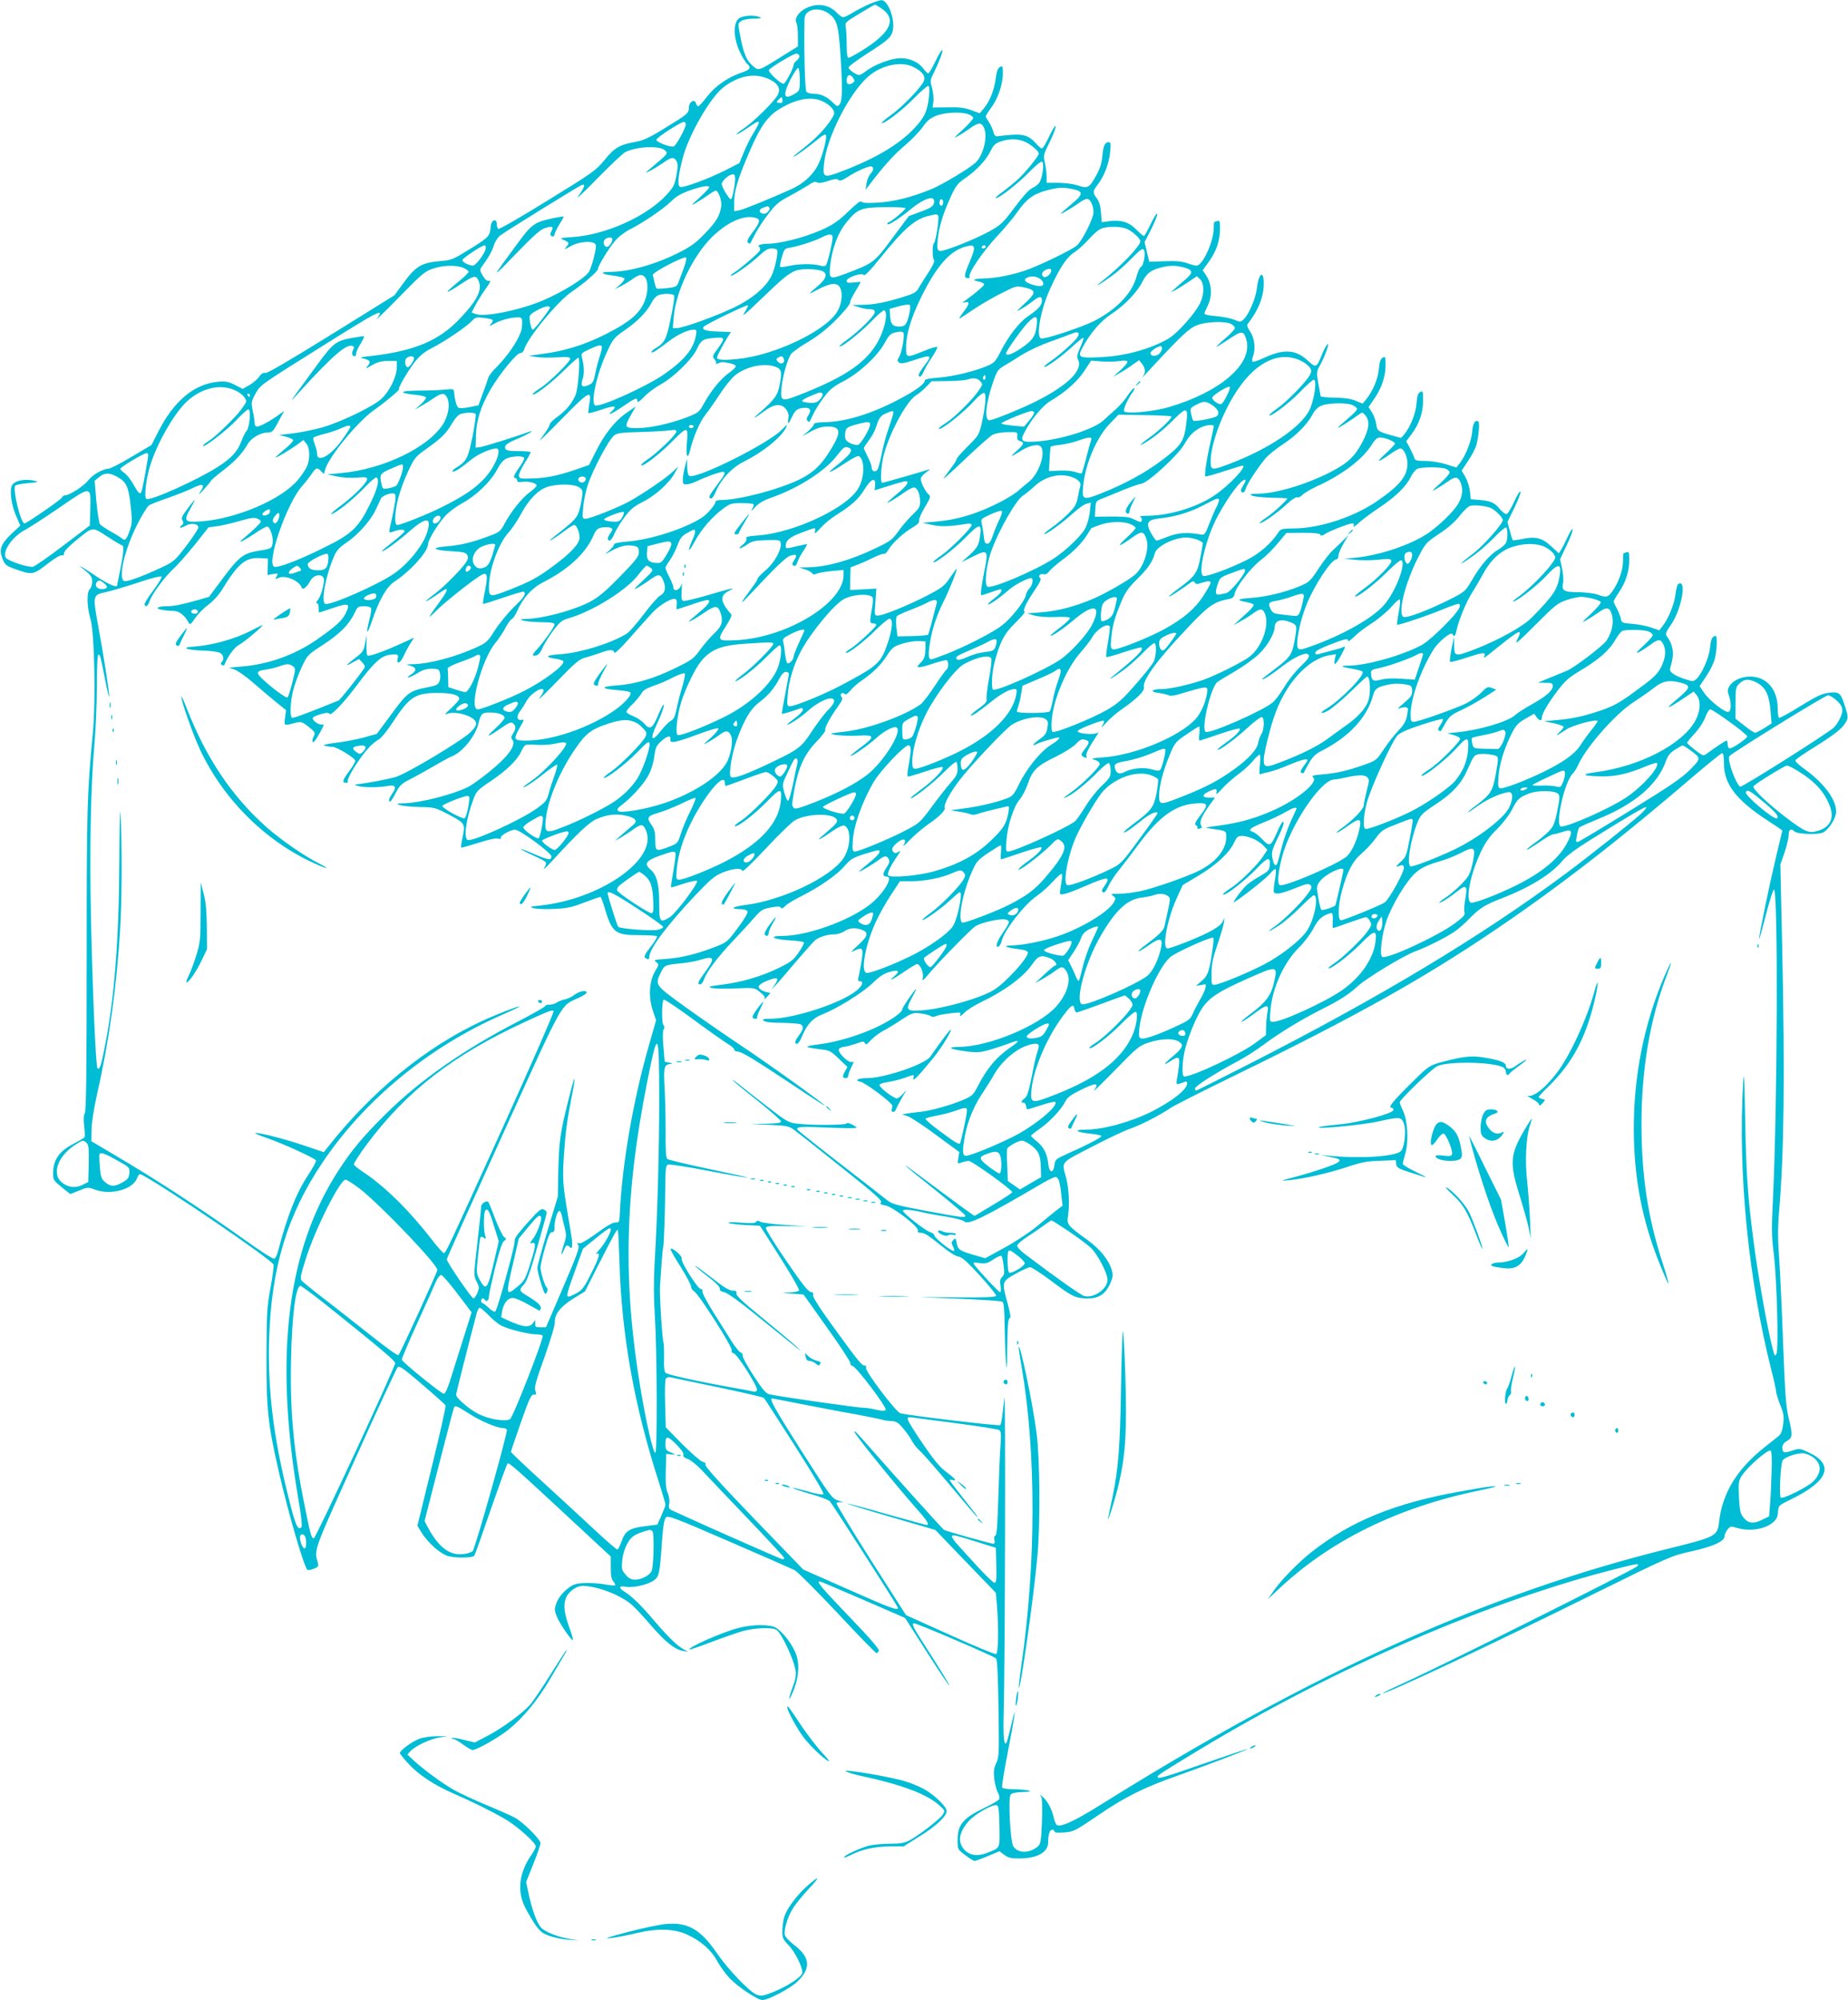 <?xml version="1.0" standalone="no"?>
<!DOCTYPE svg PUBLIC "-//W3C//DTD SVG 20010904//EN"
 "http://www.w3.org/TR/2001/REC-SVG-20010904/DTD/svg10.dtd">
<svg version="1.0" xmlns="http://www.w3.org/2000/svg"
 width="1183pt" height="1280pt" viewBox="0 0 1183 1280"
 preserveAspectRatio="xMidYMid meet">
<g transform="translate(0,1280) scale(0.1,-0.1)"
fill="#00bcd4" stroke="none">
<path d="M5570 12776 c-30 -13 -78 -37 -106 -54 -28 -18 -58 -32 -66 -32 -8 0
-27 13 -43 30 -36 38 -86 54 -138 46 -79 -13 -140 -73 -118 -115 5 -9 9 -46 9
-82 l0 -66 -111 -69 c-146 -91 -140 -89 -181 -53 -38 33 -58 82 -79 197 -14
70 -13 73 7 87 12 9 45 15 81 16 43 0 54 3 40 9 -38 16 -111 11 -136 -9 -36
-29 -34 -124 5 -208 15 -34 37 -70 47 -79 31 -28 23 -40 -40 -61 -84 -29 -165
-86 -217 -154 -25 -33 -49 -59 -54 -59 -5 0 -12 9 -15 20 -10 30 -45 8 -45
-29 0 -35 -9 -43 -157 -133 -99 -61 -134 -77 -190 -87 -98 -18 -130 -37 -194
-116 -54 -66 -74 -80 -363 -258 -168 -104 -310 -186 -316 -182 -5 3 -10 17
-10 31 0 38 -34 28 -38 -11 -6 -67 -10 -72 -129 -146 -113 -70 -121 -74 -194
-80 -119 -10 -156 -32 -231 -133 l-63 -86 -404 -251 c-266 -165 -410 -249
-422 -246 -13 4 -26 -4 -40 -24 -11 -16 -39 -40 -63 -54 l-42 -24 -49 25 c-41
21 -60 25 -106 21 -155 -13 -287 -123 -388 -324 l-41 -81 -128 -76 c-70 -42
-137 -76 -148 -76 -36 -1 -101 -38 -129 -74 -27 -36 -120 -96 -148 -96 -8 0
-17 -6 -20 -14 -5 -13 -227 -166 -240 -166 -25 0 -78 223 -59 242 6 6 44 13
84 16 53 4 66 8 48 13 -61 17 -132 6 -152 -25 -18 -27 -7 -122 22 -190 l30
-70 -54 -50 c-71 -68 -83 -101 -61 -160 16 -40 22 -46 76 -66 114 -41 120 -41
210 29 47 37 86 60 95 57 9 -3 14 1 14 14 0 11 29 42 73 78 115 94 104 92 204
28 47 -31 90 -56 94 -56 14 0 10 -51 -11 -155 -11 -53 -20 -99 -20 -101 0 -18
-55 6 -128 54 -92 62 -131 84 -97 57 59 -47 65 -56 65 -89 0 -18 -7 -39 -15
-46 -21 -18 -19 -114 4 -191 26 -86 35 -524 15 -734 -37 -392 -39 -476 -39
-1445 0 -717 -3 -970 -12 -985 -8 -14 -9 -41 -4 -83 4 -34 5 -66 2 -71 -3 -4
-33 -22 -66 -39 -95 -48 -135 -105 -135 -191 0 -43 2 -46 62 -95 l48 -38 56
22 c55 23 57 23 106 5 98 -35 235 2 264 71 13 31 16 33 36 23 164 -88 819
-535 839 -572 3 -6 -5 -73 -19 -147 -23 -124 -25 -159 -26 -440 -1 -339 9
-433 78 -735 60 -264 166 -627 185 -633 7 -2 26 2 42 9 24 9 29 16 25 33 -26
90 -35 64 239 671 141 314 263 576 270 584 12 12 36 -5 157 -109 79 -67 146
-128 150 -134 4 -6 -36 -183 -87 -391 l-93 -380 29 -47 c38 -59 107 -123 156
-143 38 -17 163 -18 179 -2 4 4 51 136 105 294 55 158 103 291 108 296 9 9 42
-20 463 -411 l198 -184 0 -71 c0 -52 4 -75 17 -89 9 -10 14 -21 11 -24 -3 -3
-36 0 -72 7 -37 6 -96 9 -130 7 -56 -3 -70 -9 -109 -41 -29 -24 -51 -53 -63
-82 -16 -42 -16 -48 0 -90 17 -44 96 -159 103 -151 3 2 -6 35 -20 73 -34 93
-41 145 -27 188 15 46 67 85 111 85 93 -1 242 -58 315 -122 20 -18 75 -76 121
-130 90 -105 153 -155 205 -164 l33 -6 -30 17 c-40 22 -103 83 -185 180 -79
94 -145 159 -189 186 -42 25 -40 42 3 34 46 -9 137 11 178 38 38 26 41 39 56
256 7 97 14 137 25 149 14 14 53 -1 404 -153 213 -92 402 -175 420 -184 17 -9
140 -132 273 -273 132 -142 245 -258 251 -258 5 0 12 7 15 15 4 10 -58 82
-190 219 -175 182 -213 227 -188 225 4 0 128 -53 277 -117 l269 -117 139 -218
c77 -120 141 -216 144 -214 2 3 -48 86 -112 186 -129 201 -134 211 -111 211
19 0 507 -209 522 -224 8 -8 13 -106 16 -319 4 -287 4 -310 -14 -350 -16 -33
-18 -54 -13 -102 4 -33 14 -71 22 -86 9 -15 13 -34 10 -42 -3 -9 -45 -34 -94
-57 -137 -65 -173 -108 -173 -207 0 -59 0 -59 49 -96 26 -20 53 -37 60 -37 6
0 45 14 85 31 l74 31 32 -24 c27 -19 43 -23 103 -22 109 1 177 41 177 103 0
51 10 81 26 81 8 0 14 -5 14 -11 0 -8 20 -10 63 -7 60 5 68 9 221 113 171 116
289 175 505 251 177 63 451 167 448 170 -2 2 -125 -39 -275 -91 -268 -94 -302
-103 -302 -86 0 9 35 32 270 174 867 524 1850 950 2669 1157 139 35 148 36
131 15 -15 -18 -1248 -635 -1468 -734 -89 -41 -161 -75 -159 -77 10 -11 692
309 1352 636 487 240 491 242 625 272 142 32 210 64 210 97 0 10 8 29 19 42
17 21 21 22 58 11 82 -25 180 -10 232 34 23 19 31 35 33 67 3 42 3 42 85 82
241 118 278 223 108 301 -54 25 -57 25 -102 10 -52 -18 -63 -15 -63 20 0 17 9
30 30 42 36 21 37 36 9 152 -16 70 -22 151 -34 460 -7 207 -19 453 -25 547
-10 133 -10 203 -1 310 32 378 37 852 20 1679 l-12 541 27 77 c14 42 26 92 26
111 0 36 15 46 37 24 18 -18 153 -23 183 -7 40 21 85 94 84 136 0 76 -80 182
-201 269 -35 25 -62 50 -60 57 2 6 59 46 128 88 132 83 175 118 198 161 12 23
12 34 -8 96 -28 88 -36 95 -105 87 -44 -6 -78 -22 -182 -86 -70 -44 -131 -77
-136 -74 -4 3 -8 30 -8 60 0 122 -71 204 -177 204 -57 0 -112 -26 -133 -63
-12 -21 -12 -32 -2 -60 16 -46 15 -96 -2 -103 -21 -8 -122 71 -157 122 l-29
43 44 65 c26 39 48 85 55 116 13 58 15 140 4 140 -21 -1 -31 -20 -36 -74 -6
-64 -52 -169 -87 -201 -20 -18 -23 -18 -74 -1 -30 9 -65 25 -77 35 -21 17 -22
21 -11 58 21 70 12 128 -29 183 -9 12 -3 28 30 75 67 99 101 293 44 257 -6 -4
-14 -35 -18 -69 -7 -62 -46 -155 -84 -203 l-19 -24 -50 17 c-27 10 -81 21
-120 24 -70 6 -71 6 -77 37 -4 17 -16 46 -26 64 -10 18 -19 37 -19 43 0 5 16
32 35 60 42 62 65 134 65 207 0 45 -3 53 -16 48 -9 -3 -18 -6 -20 -6 -2 0 -4
-22 -4 -50 0 -57 -27 -135 -66 -191 -29 -43 -40 -45 -99 -24 -22 8 -77 14
-121 15 -93 0 -108 9 -98 59 4 17 1 59 -6 92 l-13 60 42 89 c24 49 41 95 38
102 -2 7 -16 -14 -31 -47 -15 -33 -34 -70 -42 -83 l-15 -23 -49 45 c-57 53
-99 64 -183 47 -33 -7 -61 -10 -63 -8 -2 2 -11 29 -19 60 l-15 56 45 92 c24
50 42 96 38 102 -4 6 -22 -24 -41 -66 -20 -44 -41 -77 -49 -77 -8 0 -26 14
-40 30 -35 43 -59 54 -128 60 l-60 5 -5 50 c-3 28 -16 69 -29 92 l-24 41 41
62 c23 34 46 78 52 98 16 56 24 149 13 155 -20 13 -35 -13 -39 -69 -5 -59 -44
-156 -82 -202 l-19 -24 -67 21 c-39 12 -95 21 -132 21 -53 0 -66 3 -70 18 -2
9 -15 38 -28 63 l-24 45 34 45 c48 63 74 138 74 215 0 60 -1 64 -19 55 -14 -8
-19 -25 -23 -73 -5 -65 -40 -151 -78 -197 l-21 -24 -62 17 c-87 25 -91 28 -97
72 -3 22 -15 55 -27 74 l-22 35 40 58 c46 69 69 140 69 214 0 49 -2 53 -19 44
-13 -8 -20 -26 -24 -71 -5 -63 -38 -142 -80 -194 l-24 -29 -44 18 c-30 13 -71
19 -133 20 -49 0 -91 5 -92 10 -1 6 -8 43 -15 83 -12 68 -11 75 9 110 31 56
64 144 52 140 -6 -2 -22 -29 -35 -61 -37 -93 -40 -94 -95 -43 -74 69 -154 74
-275 17 -37 -17 -71 -29 -76 -26 -4 3 -4 17 1 31 19 49 12 118 -16 160 -16 23
-23 42 -18 49 71 92 104 175 104 262 0 88 -33 64 -44 -32 -7 -64 -52 -169 -85
-199 -19 -18 -22 -18 -63 -1 -24 9 -76 19 -115 22 -40 3 -73 10 -73 15 0 5 9
27 20 49 33 64 28 144 -12 201 l-19 28 41 57 c47 66 70 135 70 211 0 45 -3 53
-16 48 -9 -3 -18 -6 -20 -6 -2 0 -4 -17 -4 -38 0 -86 -71 -242 -110 -242 -10
0 -37 7 -61 16 -32 11 -71 15 -143 12 l-99 -3 -15 63 -15 63 43 83 c23 46 40
90 38 97 -3 8 -21 -21 -41 -63 -20 -43 -40 -78 -44 -78 -5 0 -27 18 -48 40
-47 48 -96 64 -170 55 l-52 -7 -5 61 c-3 42 -11 70 -26 91 -28 37 -28 46 4 87
42 55 73 134 80 206 6 56 4 67 -8 67 -25 0 -35 -21 -41 -87 -4 -45 -14 -80
-39 -125 -45 -81 -54 -86 -118 -65 -30 10 -84 17 -126 17 l-74 0 0 39 c0 22
-5 62 -11 89 -11 47 -10 51 31 134 23 47 40 92 38 100 -3 7 -21 -22 -41 -64
-20 -43 -41 -78 -47 -78 -6 0 -24 15 -40 34 -42 47 -77 59 -157 53 -38 -3 -77
-7 -87 -9 -15 -2 -21 5 -28 32 -6 19 -18 46 -29 61 -10 15 -19 30 -19 34 0 4
16 30 36 57 43 58 74 150 74 219 0 46 -2 49 -19 40 -13 -8 -21 -27 -26 -68 -9
-75 -38 -149 -74 -193 l-29 -35 -54 20 c-41 15 -75 20 -150 18 l-98 -1 5 36
c3 21 -1 60 -8 87 -13 47 -13 53 10 97 36 74 64 148 54 148 -5 0 -25 -34 -44
-75 -20 -41 -40 -75 -45 -75 -4 0 -19 14 -31 31 -35 47 -102 73 -168 65 -59
-7 -151 -44 -199 -81 -18 -14 -37 -25 -43 -25 -21 0 -71 36 -69 49 2 7 54 46
116 86 138 88 160 108 168 153 14 72 -33 193 -74 191 -9 0 -42 -11 -72 -23z
m71 -29 c102 -68 63 -155 -122 -270 -42 -26 -81 -47 -87 -47 -8 0 -12 27 -12
84 0 46 -3 97 -6 113 -6 28 -2 32 88 86 51 31 96 57 99 57 3 0 21 -10 40 -23z
m-340 -31 c55 -38 66 -72 78 -250 15 -220 14 -308 -3 -332 -14 -18 -16 -18
-48 13 -38 37 -76 53 -122 53 -19 0 -38 6 -44 13 -9 11 -16 260 -12 465 1 61
86 82 151 38z m-184 -273 c3 -7 -5 -20 -16 -30 -12 -9 -21 -22 -21 -28 0 -21
-50 -116 -63 -121 -15 -5 -100 73 -95 87 5 15 162 109 177 106 8 -1 16 -7 18
-14z m731 -72 c53 -27 76 -55 68 -84 -8 -35 -137 -170 -213 -224 -35 -25 -62
-48 -59 -50 11 -11 127 77 203 154 45 46 88 83 94 83 8 0 10 -17 7 -57 -10
-102 -27 -142 -96 -215 -99 -105 -254 -196 -475 -279 -104 -39 -111 -35 -102
54 17 167 161 450 283 557 84 74 212 101 290 61z m-728 -82 c0 -67 -1 -70 -32
-89 -71 -43 -80 -13 -28 91 23 44 45 77 50 74 6 -3 10 -37 10 -76z m-190 1
c52 -26 69 -60 49 -97 -21 -41 -156 -174 -219 -216 -30 -20 -50 -37 -44 -37 6
0 36 18 68 40 87 61 93 56 40 -30 -19 -31 -48 -88 -63 -126 l-28 -68 -84 -43
c-112 -57 -275 -117 -295 -109 -19 7 -14 69 17 186 39 149 177 388 261 452
102 78 207 94 298 48z m534 7 c8 -13 7 -20 -4 -27 -25 -16 -40 -11 -40 13 0
41 23 48 44 14z m-457 -154 c-3 -2 -13 -3 -23 -1 -16 3 -16 4 2 22 18 18 19
18 22 2 2 -10 1 -20 -1 -23z m251 12 c48 -21 82 -53 82 -80 0 -12 -24 -51 -54
-87 -48 -58 -84 -91 -192 -176 -16 -12 -20 -18 -9 -13 19 8 99 67 167 123 15
12 31 19 34 15 11 -10 -15 -115 -43 -179 -32 -71 -93 -130 -176 -168 -133 -60
-304 -130 -335 -136 l-32 -6 0 54 c0 77 20 145 96 323 74 172 118 233 203 283
101 59 190 75 259 47z m941 -86 c17 -6 31 -17 31 -24 0 -7 -30 -41 -67 -75
-59 -54 -62 -59 -28 -39 22 12 58 35 79 51 51 36 71 35 86 -2 24 -58 -6 -177
-57 -223 -42 -37 -208 -137 -277 -166 -124 -52 -244 -82 -347 -88 -70 -4 -98
-2 -104 6 -5 9 -32 -12 -85 -63 -79 -78 -131 -107 -269 -155 -80 -27 -191 -51
-241 -51 -46 0 -77 -10 -60 -20 6 -3 8 -14 4 -23 -6 -16 -134 -125 -171 -146
-10 -5 -16 -12 -13 -15 8 -7 119 71 177 125 38 36 60 49 82 49 16 0 32 -4 35
-9 10 -15 -13 -122 -36 -168 -36 -72 -125 -147 -241 -202 -117 -56 -326 -131
-364 -131 l-26 0 6 73 c14 165 126 395 249 514 99 95 206 141 277 118 31 -9
26 -29 -21 -91 -31 -41 -38 -58 -30 -66 7 -7 13 -10 14 -7 2 2 15 29 31 59 15
30 53 89 85 130 48 63 69 80 132 113 41 22 95 53 120 69 32 22 48 28 60 21 10
-7 32 -4 69 8 40 14 57 16 67 8 11 -9 25 -4 61 19 60 39 142 74 154 66 14 -8
11 -26 -10 -48 -10 -12 -21 -39 -24 -61 l-6 -40 22 29 c87 115 158 195 225
251 42 35 95 89 117 120 31 44 50 59 90 75 56 21 155 26 204 9z m-1809 -65 c0
-23 -61 -135 -77 -141 -21 -8 -114 28 -111 43 3 15 155 113 176 114 6 0 12 -7
12 -16z m2168 -110 c38 -15 92 -61 92 -77 0 -15 -85 -120 -133 -164 -25 -23
-68 -58 -96 -79 -29 -20 -50 -39 -47 -41 10 -11 136 86 208 159 46 48 82 77
89 73 15 -10 3 -102 -17 -133 -8 -12 -28 -28 -45 -35 -19 -8 -58 -50 -112
-122 -73 -98 -90 -115 -155 -151 -96 -55 -307 -138 -328 -130 -14 6 -16 16
-11 74 8 79 32 161 83 272 33 72 44 86 93 120 70 47 135 116 163 175 17 35 30
48 62 59 55 19 109 19 154 0z m-2301 -57 c20 -20 23 -17 -87 -110 -44 -37 -44
-38 -10 -21 19 9 56 32 83 50 55 40 72 42 88 12 9 -16 9 -38 -1 -90 -11 -62
-17 -75 -66 -128 -127 -136 -387 -253 -597 -267 -84 -6 -87 -7 -58 -19 36 -15
37 -20 14 -47 -15 -16 -9 -15 28 6 57 34 154 39 163 9 6 -18 -23 -133 -43
-170 -21 -39 -170 -132 -298 -186 -148 -62 -372 -107 -427 -86 l-27 10 22 42
c12 24 41 71 65 105 32 45 39 60 25 56 -13 -3 -24 6 -40 32 -20 34 -21 39 -6
59 44 61 66 99 77 137 8 25 25 51 43 64 38 28 498 313 519 321 26 10 18 -15
-21 -70 -22 -29 27 15 117 108 85 87 167 164 182 172 72 37 223 44 255 11z
m443 -236 c-6 -39 -15 -73 -20 -76 -9 -6 -60 77 -60 98 0 15 37 52 60 59 27
10 32 -9 20 -81z m-160 0 c0 -5 -28 -35 -62 -66 -56 -50 -58 -54 -23 -34 22
13 58 36 79 51 21 15 43 28 47 28 18 0 41 -64 36 -100 -8 -59 -32 -100 -105
-175 -51 -54 -88 -82 -157 -117 -151 -78 -326 -128 -448 -128 -75 0 -60 -15
25 -25 32 -4 61 -12 65 -17 3 -6 -9 -24 -28 -40 l-34 -29 40 20 c22 11 55 31
74 45 19 14 42 26 52 26 59 0 58 -136 -2 -219 -40 -56 -104 -101 -234 -166
-127 -63 -250 -101 -385 -119 l-95 -13 49 -8 c27 -4 86 -5 132 -2 67 4 84 2
84 -9 0 -20 -137 -154 -193 -189 -26 -17 -47 -33 -47 -37 0 -20 114 66 193
144 49 48 93 88 99 88 14 0 0 -196 -18 -239 -22 -52 -61 -99 -115 -138 -27
-19 -49 -41 -49 -47 0 -7 -13 -31 -28 -52 -15 -21 -32 -45 -36 -53 -5 -7 62
58 147 145 170 173 187 182 169 86 -5 -29 -7 -53 -5 -56 3 -2 37 7 76 20 87
30 112 29 77 -4 -40 -37 -9 -25 69 28 81 55 91 58 91 33 0 -12 13 -4 43 27 23
25 72 61 107 80 79 43 199 159 229 222 29 62 40 69 111 75 72 7 75 1 24 -69
-34 -45 -35 -50 -20 -67 9 -10 13 -21 9 -26 -5 -4 1 -5 12 -1 28 11 26 11 73
2 23 -4 42 -13 42 -20 0 -7 -20 -26 -44 -43 -52 -37 -114 -113 -159 -194 -31
-57 -35 -60 -111 -90 -105 -40 -235 -69 -318 -69 -81 0 -83 6 -38 86 l30 53
-63 -44 c-73 -51 -140 -137 -196 -251 l-40 -80 -78 -27 c-123 -42 -192 -56
-283 -59 -79 -3 -85 -2 -88 17 -2 11 16 49 38 84 23 35 39 66 36 68 -3 3 -39
6 -80 6 -58 0 -76 4 -81 15 -8 22 10 36 85 67 60 25 113 58 65 41 -92 -34
-292 -96 -314 -98 l-26 -3 2 80 c2 93 31 185 93 292 55 96 167 233 190 233 11
0 22 10 25 23 24 77 214 308 304 369 80 54 170 132 170 149 1 20 63 122 107
176 20 24 59 55 87 70 87 43 219 132 270 181 36 36 66 53 125 74 81 28 122 34
122 19z m2330 -12 c68 -15 65 -33 -15 -99 -36 -30 -65 -56 -65 -58 0 -6 90 48
127 76 18 13 40 22 48 18 18 -7 35 -47 35 -85 0 -38 -71 -180 -106 -212 -31
-28 -255 -136 -339 -163 -91 -29 -181 -46 -253 -48 -73 -2 -86 -11 -32 -21 16
-4 30 -11 30 -17 0 -9 -54 -55 -120 -103 -24 -17 -24 -17 -2 -12 29 8 29 -9
-1 -49 -13 -17 -27 -37 -32 -45 -9 -16 -12 -18 95 54 42 28 118 72 170 98 95
48 95 48 148 37 77 -17 77 -33 1 -103 -56 -52 -59 -57 -24 -36 22 12 56 35 76
51 45 35 59 35 59 3 0 -29 -24 -55 -93 -102 -54 -37 -125 -129 -173 -226 -31
-60 -40 -70 -82 -88 -80 -35 -223 -69 -314 -76 -57 -4 -88 -10 -88 -18 0 -22
-56 -63 -160 -118 -179 -95 -344 -146 -479 -149 -50 -1 -71 -5 -71 -14 0 -6
-17 -26 -37 -44 l-38 -32 57 31 c42 23 71 31 107 31 84 0 89 -34 18 -149 -61
-100 -112 -147 -202 -191 -133 -64 -385 -130 -499 -130 -20 0 -36 -5 -36 -11
0 -19 -53 -81 -90 -104 -113 -71 -324 -139 -474 -151 -60 -5 -86 -11 -86 -20
0 -7 -15 -25 -32 -39 -32 -26 -31 -26 24 4 56 30 99 37 146 25 17 -5 22 -14
22 -38 0 -27 -18 -50 -122 -157 -132 -135 -175 -164 -318 -212 -94 -32 -214
-57 -277 -58 -88 -1 -8 -20 89 -21 70 -1 88 -4 88 -15 0 -15 -71 -114 -118
-165 -28 -30 -27 -40 4 -32 11 3 27 23 37 47 9 23 40 72 67 109 45 59 57 69
103 82 151 44 363 176 439 272 27 35 53 64 57 64 4 0 16 -7 27 -15 18 -15 16
-18 -51 -81 -60 -57 -65 -63 -30 -44 22 13 58 36 79 52 52 37 64 35 82 -8 19
-45 12 -79 -20 -96 -14 -7 -61 -61 -105 -119 -44 -59 -94 -116 -113 -127 -98
-60 -297 -121 -420 -129 -93 -6 -106 -18 -33 -29 25 -3 48 -11 51 -16 14 -22
-127 -128 -255 -192 -90 -46 -268 -116 -293 -116 -59 0 25 319 113 425 22 27
52 71 65 98 14 26 31 50 39 54 8 3 24 26 35 51 39 87 95 149 168 186 159 81
268 182 318 292 19 44 28 52 57 58 34 6 67 0 67 -13 0 -4 -7 -16 -15 -27 -18
-24 -19 -44 -2 -44 6 0 20 20 30 44 10 24 39 71 64 105 37 50 59 69 116 98 81
40 172 122 206 185 l24 43 -39 -36 c-43 -41 -185 -137 -272 -186 -71 -40 -255
-113 -284 -113 -20 0 -21 3 -15 73 3 40 17 107 31 147 34 101 135 289 167 313
22 16 48 19 165 22 77 2 160 7 187 10 37 6 47 4 47 -7 0 -18 -119 -134 -183
-177 -27 -18 -46 -35 -43 -39 12 -11 123 75 203 157 93 94 100 93 90 -12 -8
-86 5 -116 21 -47 19 81 62 181 97 225 18 22 58 79 90 128 31 48 75 103 97
122 71 60 193 86 266 56 36 -15 39 -32 21 -123 -12 -59 -33 -87 -124 -167 -57
-49 -43 -45 28 8 62 46 108 51 138 13 15 -20 19 -36 16 -59 -8 -45 0 -41 24
11 19 43 38 56 86 56 31 0 37 -17 18 -47 -12 -18 -14 -28 -6 -36 12 -12 10
-15 37 43 12 25 42 73 67 106 38 51 59 69 128 105 102 54 216 160 262 244 28
51 38 61 71 68 24 6 41 6 48 -1 12 -12 -8 -127 -28 -159 -11 -18 -11 -23 1
-33 11 -9 31 -6 92 14 118 39 124 36 68 -37 -35 -46 -43 -67 -25 -67 5 0 16
15 24 34 8 19 30 58 50 87 20 30 36 59 36 66 0 7 -32 -1 -85 -23 -115 -46
-115 -46 -115 24 0 84 33 191 100 327 96 193 180 288 278 316 68 19 72 5 29
-97 -37 -87 -39 -104 -10 -104 9 0 14 3 10 6 -16 17 83 164 182 269 42 45 97
110 122 146 59 85 103 117 187 140 80 21 105 22 172 8z m-890 -76 c0 -31 -14
-41 -89 -69 l-73 -27 -107 -143 c-116 -157 -118 -158 -310 -230 -88 -33 -95
-29 -87 52 12 113 50 216 108 285 68 83 94 92 246 93 68 1 126 -2 128 -6 5 -7
-85 -83 -108 -91 -7 -2 -10 -8 -6 -12 7 -8 78 38 153 100 77 63 145 86 145 48z
m56 -19 c-4 -12 -10 -14 -17 -7 -5 5 -7 17 -3 27 4 12 10 14 17 7 5 -5 7 -17
3 -27z m-1113 -20 c13 -13 -14 -45 -35 -42 -30 4 -34 26 -6 37 29 12 33 13 41
5z m1083 -55 c8 -14 -16 -168 -27 -175 -12 -7 -11 -97 0 -109 6 -6 -8 -37 -37
-81 -26 -39 -54 -84 -63 -100 -13 -25 -30 -34 -105 -57 -112 -34 -180 -47
-258 -48 l-61 -1 40 -13 c22 -8 55 -14 73 -14 24 -1 32 -5 32 -19 0 -22 -100
-121 -178 -177 -29 -20 -51 -40 -48 -42 10 -10 132 86 205 161 40 42 77 73 82
70 23 -14 8 -99 -30 -179 -72 -148 -212 -246 -523 -366 -105 -41 -113 -37
-105 49 7 72 37 180 60 215 8 12 56 47 107 77 87 51 169 122 245 212 17 20 29
40 28 45 -2 5 13 35 32 67 19 32 35 60 35 61 0 1 -20 0 -45 -3 -36 -4 -45 -2
-45 11 0 21 99 55 110 37 5 -8 42 30 107 111 151 187 220 247 310 268 52 12
51 12 59 0z m1206 -83 c37 -16 88 -62 88 -80 -1 -32 -132 -168 -256 -264 -52
-41 10 -5 76 44 36 26 93 77 127 113 47 49 66 62 74 54 15 -15 2 -100 -17
-111 -8 -4 -20 -31 -28 -60 -27 -107 -127 -212 -271 -286 -81 -41 -320 -120
-341 -112 -33 13 -3 181 56 312 61 136 108 208 156 238 25 16 68 55 97 88 30
34 65 62 82 67 47 14 119 12 157 -3z m-1882 -55 c0 -30 -32 -165 -42 -178 -6
-8 -19 -9 -41 -2 -44 12 -136 11 -196 -3 -28 -6 -53 -9 -57 -6 -3 3 2 31 11
62 15 52 18 56 53 61 54 9 161 44 201 65 47 25 71 25 71 1z m-1410 -12 c0 -19
-21 -49 -34 -49 -19 0 -29 30 -15 46 13 16 49 19 49 3z m-810 -56 c0 -27 -63
-113 -82 -113 -26 0 -68 22 -68 35 0 12 125 95 143 95 4 0 7 -8 7 -17z m3200
7 c0 -5 -7 -10 -16 -10 -8 0 -12 5 -9 10 3 6 10 10 16 10 5 0 9 -4 9 -10z
m-1936 -145 c-15 -39 -30 -80 -34 -91 -7 -17 -20 -23 -70 -28 -34 -4 -64 -5
-67 -2 -3 2 -8 19 -13 38 -4 18 -9 40 -11 48 -4 16 200 123 213 111 5 -4 -4
-38 -18 -76z m-1409 11 c19 -8 35 -20 35 -25 0 -6 -31 -37 -70 -68 -38 -31
-68 -59 -65 -61 2 -3 39 19 81 47 85 56 98 60 114 32 31 -60 2 -125 -112 -246
-135 -145 -294 -212 -578 -244 -66 -7 -71 -9 -42 -16 42 -10 48 -21 25 -48
-16 -18 -12 -18 29 6 35 20 60 27 102 27 l56 0 0 -42 c0 -59 -47 -154 -100
-202 -54 -49 -258 -147 -375 -181 -49 -14 -132 -31 -184 -38 l-94 -11 43 -11
c24 -6 45 -16 47 -22 2 -6 -23 -32 -56 -59 -33 -27 -58 -50 -57 -52 5 -4 99
53 145 87 l33 25 19 -23 c23 -28 25 -97 5 -144 -7 -18 -33 -57 -58 -87 -103
-126 -393 -250 -620 -267 -107 -7 -115 1 -69 82 17 30 29 55 27 55 -2 0 -23
-25 -46 -57 -35 -46 -41 -59 -32 -74 9 -13 8 -20 -4 -30 -24 -20 -8 -22 24 -4
34 20 82 14 82 -11 0 -8 -34 -60 -76 -116 -74 -96 -80 -102 -158 -139 -139
-65 -233 -98 -245 -86 -32 32 8 199 85 355 31 62 66 119 77 127 12 8 69 30
127 50 57 20 120 45 140 55 82 41 98 35 59 -23 -13 -19 -2 -11 24 18 25 28 46
53 47 57 0 4 35 34 78 67 79 61 122 107 158 169 22 39 83 74 128 74 28 0 35 6
68 69 l37 69 -32 -23 c-50 -38 -122 -77 -140 -77 -11 0 -17 8 -17 22 0 12 -5
47 -12 78 -11 54 -10 59 18 111 29 54 32 56 399 286 400 251 429 266 378 193
-10 -14 54 48 142 138 142 146 166 166 215 182 66 23 148 25 195 6z m4611 3
c62 -16 65 -33 13 -77 -24 -20 -55 -47 -69 -60 l-25 -23 25 12 c14 7 51 30 84
52 l58 39 21 -20 c27 -28 27 -95 -1 -153 -34 -69 -147 -195 -205 -228 -115
-66 -277 -110 -432 -117 -138 -7 -149 -1 -117 58 49 94 119 175 189 220 83 55
162 137 197 206 27 54 56 75 123 91 54 13 88 13 139 0z m-2300 -31 c20 -19 7
-48 -38 -86 -68 -58 -70 -61 -8 -28 85 46 129 50 147 16 21 -38 11 -112 -21
-160 -82 -125 -406 -276 -638 -298 -87 -9 -128 -6 -128 9 0 11 40 87 70 134
l19 30 -82 3 c-81 3 -105 11 -93 30 9 14 277 144 284 138 3 -3 -8 -25 -23 -48
-20 -31 8 -8 102 83 143 138 183 171 228 187 44 17 161 10 181 -10z m1454 10
c0 -19 -31 -47 -46 -41 -19 7 -18 30 4 42 23 14 42 14 42 -1z m-53 -75 c10
-25 -16 -31 -68 -15 -55 18 -63 36 -21 50 31 10 79 -8 89 -35z m-2361 -86 c3
-8 -7 -72 -22 -143 -27 -134 -39 -158 -96 -192 -32 -18 -39 -38 -8 -22 10 6
49 33 85 61 64 49 128 79 167 79 18 0 19 -4 13 -37 -16 -89 -75 -159 -209
-252 -114 -78 -411 -212 -437 -195 -29 17 12 204 76 340 40 87 44 92 122 146
81 57 136 115 167 176 10 18 27 37 39 42 34 14 97 12 103 -3z m1504 -119 c-16
-67 -25 -78 -65 -78 -41 0 -53 15 -57 69 l-3 44 60 17 c33 9 64 13 69 9 5 -4
3 -31 -4 -61z m-2300 43 c0 -12 -99 -141 -109 -141 -9 0 -21 48 -21 81 0 12
17 27 48 43 48 26 82 33 82 17z m-369 -77 c6 -4 4 -14 -8 -27 -16 -18 -12 -17
30 6 28 15 73 29 107 33 66 7 66 7 61 -61 -5 -54 -77 -168 -158 -250 -28 -27
-53 -59 -56 -70 -3 -11 -19 -56 -35 -99 l-29 -80 -59 -12 c-36 -7 -63 -8 -70
-3 -12 10 -23 52 -27 98 -2 22 -4 23 -61 17 -32 -3 -109 -6 -170 -6 -120 -1
-129 -15 -16 -27 33 -3 63 -10 67 -16 3 -5 -12 -25 -33 -44 l-39 -35 40 23
c22 12 59 35 82 51 50 34 68 35 84 6 20 -38 13 -103 -17 -159 -85 -155 -385
-303 -664 -327 l-85 -8 60 -13 c36 -8 87 -11 128 -8 55 5 67 3 67 -9 0 -23
-78 -102 -163 -166 -43 -32 -73 -58 -67 -58 24 0 136 89 208 164 40 42 77 74
82 71 22 -14 7 -73 -42 -173 -75 -151 -116 -190 -298 -279 -159 -79 -291 -129
-315 -120 -52 21 80 404 178 515 18 20 44 53 57 72 33 48 39 51 63 27 l21 -21
7 27 c22 83 215 317 321 388 58 40 164 129 153 129 -12 0 56 116 100 173 33
41 62 65 107 88 80 40 225 138 258 174 22 24 30 26 73 21 26 -3 52 -8 58 -12z
m3485 -40 c-8 -68 -28 -95 -104 -146 -54 -36 -92 -48 -92 -30 0 14 100 155
138 195 53 54 66 50 58 -19z m1244 13 c14 -7 25 -19 25 -27 0 -7 -28 -38 -63
-67 -34 -29 -59 -53 -56 -53 4 0 41 23 82 50 82 56 94 55 111 -6 42 -152 -167
-333 -495 -429 -99 -30 -276 -46 -288 -27 -7 12 22 76 56 124 12 17 14 26 6
23 -7 -3 -26 -25 -41 -49 -15 -24 -49 -63 -75 -86 -26 -23 -62 -55 -80 -72
-63 -56 -264 -120 -417 -133 -107 -8 -118 0 -85 61 43 83 118 172 168 200 89
52 171 124 214 191 l43 65 65 -5 c36 -3 87 -2 113 2 30 5 50 4 54 -2 4 -6 -16
-30 -43 -55 l-49 -44 40 23 c22 12 60 36 83 53 l44 31 19 -24 c23 -29 24 -58
2 -85 -9 -12 17 15 57 59 193 208 243 255 294 274 59 23 178 27 216 8z m-989
-94 c-27 -34 -121 -116 -174 -151 -20 -14 -35 -27 -32 -30 8 -8 114 68 182
132 35 32 66 57 68 54 3 -3 -6 -31 -20 -62 -20 -45 -23 -61 -14 -77 35 -66
-65 -166 -270 -268 -88 -45 -276 -121 -297 -121 -34 0 -23 111 23 244 25 72
32 82 71 105 24 14 76 46 115 71 40 25 122 63 182 84 61 22 124 45 140 52 41
17 53 2 26 -33z m-3039 -49 c4 -3 -2 -31 -12 -62 -10 -31 -24 -83 -30 -115
-10 -52 -16 -60 -43 -72 -41 -18 -52 -6 -37 40 12 35 9 88 -6 142 -5 19 1 26
47 47 57 26 72 30 81 20z m3572 -45 c-20 -22 -59 -22 -59 1 0 8 16 23 35 33
31 15 35 15 38 1 2 -8 -4 -24 -14 -35z m-4774 -32 c0 -16 -28 -57 -40 -57 -15
0 -22 40 -10 55 15 18 50 20 50 2z m2367 -3 c10 -26 -14 -41 -35 -21 -15 16
-15 19 -2 27 21 14 30 12 37 -6z m3315 -15 c20 -10 43 -28 52 -40 13 -19 13
-26 1 -49 -22 -43 -150 -174 -210 -215 -30 -21 -53 -41 -50 -43 11 -11 125 76
197 149 42 44 82 79 88 79 23 0 2 -140 -30 -199 -57 -108 -257 -243 -497 -335
-126 -49 -133 -48 -133 12 0 111 77 316 172 457 124 184 275 252 410 184z
m-2026 -116 c-10 -10 -19 5 -10 18 6 11 8 11 12 0 2 -7 1 -15 -2 -18z m-31
-13 c17 -19 17 -21 -11 -61 -41 -60 -154 -171 -207 -205 -26 -16 -47 -32 -47
-37 0 -22 156 99 223 174 35 38 60 58 68 54 14 -9 7 -90 -17 -197 -16 -69 -20
-76 -87 -143 -39 -38 -72 -76 -73 -83 -1 -7 -14 -29 -28 -47 -14 -19 -38 -52
-53 -72 -15 -21 41 29 126 110 85 81 168 155 185 164 19 10 57 17 96 17 64 1
65 1 62 -25 -2 -20 3 -28 18 -32 29 -8 25 -20 -20 -61 -50 -45 -44 -45 26 -1
56 36 116 47 130 23 28 -45 -19 -175 -80 -222 -17 -13 -45 -37 -63 -53 -18
-17 -68 -49 -112 -72 -150 -78 -281 -118 -426 -130 l-80 -7 60 -13 c56 -13
112 -11 214 5 29 5 41 3 41 -6 0 -19 -136 -155 -197 -197 -29 -20 -51 -38 -49
-41 11 -10 129 79 205 156 91 93 107 95 95 12 -8 -60 -18 -77 -73 -127 l-46
-41 73 36 c97 48 101 43 73 -95 -20 -101 -26 -153 -18 -153 2 0 30 9 62 20 69
24 65 23 65 7 0 -7 -20 -28 -45 -47 -25 -18 -43 -36 -40 -38 6 -6 74 41 130
90 38 34 121 78 146 78 16 0 9 -47 -10 -64 -10 -9 -21 -30 -24 -45 -8 -40 -94
-149 -153 -194 -60 -46 -228 -132 -351 -181 -51 -20 -97 -36 -102 -36 -18 0
-20 31 -7 112 15 90 45 177 95 276 30 60 82 192 75 192 -2 0 -21 -26 -43 -58
-35 -52 -49 -63 -148 -115 -121 -62 -280 -127 -314 -127 -21 0 -22 2 -15 86
l6 87 -84 -5 -84 -4 1 72 2 73 45 17 c25 9 71 30 103 46 32 16 62 26 67 23 4
-3 18 10 29 29 27 44 95 106 153 140 32 19 45 32 42 44 -3 9 14 48 36 85 35
58 39 70 27 80 -25 21 -58 89 -52 107 3 10 20 28 38 40 18 12 23 19 12 15 -48
-16 -289 -85 -297 -85 -15 0 -8 114 11 185 40 144 146 338 204 374 18 11 48
36 66 55 l35 36 100 1 c56 1 112 5 126 9 42 14 66 11 85 -10z m-4758 -64 c18
-9 40 -27 49 -41 15 -24 15 -26 -20 -73 -42 -58 -170 -181 -215 -208 -17 -10
-31 -22 -31 -27 0 -18 155 101 214 165 35 37 69 68 76 68 18 0 8 -114 -11
-137 -9 -10 -24 -40 -34 -67 -23 -64 -63 -107 -147 -162 -132 -85 -436 -222
-461 -207 -17 10 0 143 29 228 49 147 155 327 233 398 99 89 222 114 318 63z
m6338 -26 c-14 -27 -29 -52 -35 -55 -14 -9 -60 22 -60 39 0 16 100 77 112 70
4 -3 -3 -27 -17 -54z m-2590 9 c4 -6 -3 -22 -16 -35 -19 -21 -31 -24 -69 -22
-25 2 -45 7 -45 12 0 6 25 20 55 32 64 27 67 27 75 13z m-3665 -9 c0 -5 -2
-10 -4 -10 -3 0 -8 5 -11 10 -3 6 -1 10 4 10 6 0 11 -4 11 -10z m6163 -65 c42
-29 49 -61 15 -74 -37 -14 -132 -30 -140 -23 -3 4 -9 24 -13 44 -7 35 -5 38
32 57 50 26 61 26 106 -4z m896 2 c14 -6 26 -17 28 -23 2 -7 -25 -36 -61 -65
-35 -30 -63 -55 -61 -57 3 -3 77 44 134 85 23 16 24 16 42 -6 30 -37 24 -87
-21 -173 -49 -92 -94 -134 -210 -193 -157 -79 -347 -135 -462 -135 -45 -1 -50
-2 -33 -12 11 -6 65 -12 120 -13 55 -2 102 -3 105 -4 10 -3 -89 -94 -133 -123
-26 -17 -45 -33 -43 -36 9 -8 116 67 173 121 31 29 58 47 67 44 8 -3 22 4 33
15 10 11 50 35 88 53 169 77 300 176 359 273 20 31 33 42 51 42 32 0 95 -26
95 -39 0 -5 -28 -35 -62 -66 -65 -59 -50 -58 35 1 26 19 54 34 62 34 21 0 45
-52 45 -96 0 -79 -46 -138 -187 -236 -147 -104 -371 -179 -539 -180 -74 -1
-85 -3 -98 -22 -47 -73 -123 -139 -205 -180 -112 -56 -258 -109 -278 -102 -38
15 19 250 94 386 70 128 147 230 173 230 7 0 3 -14 -11 -36 -18 -29 -19 -38
-8 -44 9 -6 16 0 24 23 11 34 70 124 124 191 18 22 66 61 107 88 87 56 161
129 195 193 16 31 35 49 59 59 43 18 166 20 199 3z m-1066 -127 c-14 -106 -34
-135 -161 -230 -105 -79 -241 -152 -389 -210 -109 -43 -118 -39 -109 49 13
142 87 314 172 401 l54 56 167 -3 c91 -1 168 -5 171 -8 9 -9 -68 -83 -135
-132 -70 -50 -83 -67 -25 -32 54 33 119 86 185 153 75 74 85 68 70 -44z
m-1876 68 c-3 -13 -17 -55 -30 -94 -14 -39 -33 -111 -43 -160 -9 -49 -22 -95
-29 -103 -16 -16 -35 -6 -35 18 0 10 -11 40 -25 67 -14 27 -25 52 -25 56 0 4
15 27 33 51 18 23 39 62 46 87 18 56 28 70 66 86 42 18 48 17 42 -8z m903 10
c0 -7 -15 -30 -33 -51 l-32 -38 -72 7 c-40 4 -73 10 -73 14 0 9 167 78 193 79
9 1 17 -5 17 -11z m-3575 -8 c3 -6 -6 -70 -20 -143 -29 -141 -38 -159 -104
-200 -19 -11 -29 -23 -23 -25 13 -4 51 21 122 79 41 33 123 69 157 69 39 0 -6
-117 -74 -190 -60 -65 -133 -115 -271 -184 -91 -46 -266 -116 -289 -116 -20 0
-16 85 7 174 11 43 39 120 63 170 42 89 47 94 123 148 92 65 121 95 161 163
18 30 38 52 54 56 37 11 87 10 94 -1z m2525 -67 c0 -25 -58 -123 -76 -130 -9
-3 -31 1 -50 10 -28 14 -34 22 -34 49 0 47 8 54 70 71 76 20 90 20 90 0z
m-3327 -15 c1 -4 -23 -41 -53 -83 -71 -101 -160 -150 -160 -90 0 14 -7 42 -15
62 -9 20 -12 40 -8 43 5 4 37 15 73 24 36 9 83 25 105 36 40 18 55 20 58 8z
m2197 2 c0 -5 -7 -10 -15 -10 -8 0 -15 5 -15 10 0 6 7 10 15 10 8 0 15 -4 15
-10z m3330 2 c0 -4 -9 -48 -20 -98 -24 -101 -41 -216 -34 -223 3 -3 55 12 117
32 62 20 116 37 120 37 35 0 -81 -124 -176 -189 -112 -76 -285 -130 -427 -132
-36 0 -59 -3 -52 -6 15 -6 16 -33 2 -33 -6 0 -25 8 -43 17 -25 14 -56 17 -140
17 l-108 -1 3 50 c3 50 4 51 48 68 25 10 86 34 135 55 50 20 100 37 111 38 41
4 236 183 275 252 32 56 59 84 104 107 32 17 85 23 85 9z m-785 -89 c-4 -10
-18 -60 -31 -112 -13 -52 -27 -97 -29 -100 -3 -3 -21 1 -41 8 -20 7 -64 11
-102 9 l-67 -3 4 75 c2 41 5 78 7 81 2 3 29 9 61 12 32 4 83 15 113 26 72 26
94 27 85 4z m-1551 -49 c34 -13 9 -45 -94 -126 -60 -48 -17 -30 67 26 44 30
85 51 91 47 41 -25 37 -143 -7 -212 -79 -125 -411 -279 -638 -296 -67 -5 -80
-8 -75 -21 3 -9 -6 -24 -24 -39 -39 -31 -18 -29 29 2 32 22 49 26 124 28 84 2
88 1 91 -21 6 -40 -42 -126 -97 -172 -28 -24 -51 -48 -51 -53 0 -6 -17 -33
-38 -61 -82 -110 -82 -117 -2 -31 160 171 225 233 253 240 37 10 42 2 21 -30
-14 -22 -15 -28 -4 -35 10 -6 17 0 25 23 6 18 23 50 38 71 14 22 25 41 24 43
-2 1 -30 -4 -62 -12 -76 -18 -75 -18 -75 3 0 32 25 54 91 79 105 40 103 40 96
12 -5 -19 2 -15 36 22 23 26 69 64 102 84 96 60 142 101 181 166 42 67 71 77
66 22 l-3 -31 93 29 c50 16 98 29 105 29 28 0 10 -27 -52 -79 -36 -29 -65 -56
-65 -58 0 -6 64 33 114 69 22 15 47 28 56 28 22 0 40 -41 40 -90 0 -33 -7 -45
-46 -82 -26 -24 -66 -71 -91 -105 -40 -57 -52 -66 -146 -111 -159 -77 -311
-120 -432 -123 l-60 -1 38 -12 c21 -6 42 -18 46 -25 6 -9 14 -10 27 -3 11 5
54 13 97 17 l77 7 0 -34 c-1 -178 -363 -398 -682 -415 -129 -7 -131 -4 -67 96
24 37 36 67 30 70 -5 4 -22 24 -36 45 -32 47 -27 79 15 101 17 9 30 17 30 19
0 2 -68 -16 -151 -41 -83 -24 -157 -42 -165 -39 -11 4 -14 20 -10 68 2 35 2
53 -1 41 -8 -40 -53 -56 -53 -19 0 7 -11 35 -25 62 -14 27 -25 54 -25 60 0 5
13 28 29 50 15 21 37 64 48 94 16 44 28 60 59 77 22 13 42 23 47 23 12 0 8
-26 -13 -71 -33 -75 -21 -78 17 -5 42 78 112 159 183 211 44 32 53 35 117 35
38 0 73 -3 76 -7 4 -3 0 -18 -9 -32 -10 -16 -3 -12 18 11 25 28 54 45 117 67
164 59 331 166 403 258 51 65 55 67 82 57z m-4488 -71 c-21 -126 -37 -206 -42
-214 -9 -15 -20 -3 -52 54 -17 30 -42 61 -56 70 -14 10 -26 21 -26 26 0 11
150 101 169 101 10 0 12 -9 7 -37z m2409 7 c4 -6 -10 -32 -29 -59 -36 -49 -44
-71 -26 -71 6 0 10 -6 10 -14 0 -11 9 -13 33 -10 38 6 92 -8 92 -23 0 -7 -19
-25 -42 -42 -51 -37 -121 -124 -162 -201 -28 -52 -33 -56 -103 -82 -106 -40
-183 -58 -271 -65 -103 -8 -86 -24 33 -31 76 -4 92 -8 101 -24 8 -15 6 -26 -7
-46 -30 -46 -146 -163 -208 -208 -73 -55 -63 -57 15 -4 32 22 61 40 64 40 14
0 0 -27 -50 -95 -30 -40 -55 -77 -55 -81 0 -4 19 13 43 37 41 44 217 184 279
223 47 30 54 12 34 -89 -10 -48 -16 -88 -14 -90 2 -2 60 16 130 40 69 24 129
41 132 38 14 -15 2 -35 -65 -99 -38 -38 -93 -104 -121 -148 -47 -74 -54 -80
-122 -111 -135 -61 -298 -104 -404 -106 -46 -1 -47 -1 -14 -10 39 -12 41 -31
6 -54 -47 -30 -17 -27 34 4 36 23 61 31 95 31 42 0 47 -3 53 -26 4 -15 3 -39
-2 -53 -8 -22 -19 -28 -68 -38 -125 -24 -136 -32 -239 -172 l-95 -128 -83 -23
c-46 -13 -127 -28 -179 -34 -68 -9 -88 -14 -70 -19 14 -4 36 -7 49 -7 26 0
137 -67 145 -87 3 -6 -15 -37 -39 -69 -44 -59 -47 -74 -18 -74 9 0 14 3 10 6
-13 14 71 151 137 222 17 19 44 40 59 48 17 9 55 56 92 112 105 162 144 187
285 187 94 0 140 -13 140 -38 0 -7 -24 -33 -52 -60 -38 -34 -46 -44 -26 -36
53 23 180 -16 186 -58 2 -14 -10 -34 -37 -60 -57 -55 -404 -263 -476 -285 -47
-15 -187 -41 -260 -49 -5 -1 1 -5 15 -9 33 -11 135 -11 188 -1 53 11 64 -5 33
-48 -21 -30 -27 -51 -13 -51 4 0 20 25 36 56 25 48 37 59 90 86 34 17 102 55
152 84 50 29 102 58 116 63 66 25 150 127 170 207 16 67 24 74 74 74 53 0 94
-15 94 -34 0 -8 -28 -40 -62 -71 -67 -60 -49 -57 44 8 48 33 60 38 73 27 19
-16 19 -35 -1 -65 -13 -20 -14 -28 -4 -40 27 -33 -28 -109 -152 -208 -51 -41
-109 -82 -128 -92 -98 -50 -310 -104 -414 -106 -95 -1 -11 -22 99 -24 99 -2
101 -3 193 -51 102 -55 102 -55 81 -154 -6 -28 -9 -53 -7 -55 2 -2 50 12 108
30 65 21 114 32 129 28 16 -4 22 -2 17 5 -7 12 62 52 91 52 30 0 233 -149 233
-171 0 -27 -20 -24 -113 16 -44 19 -82 33 -84 31 -2 -1 32 -19 76 -39 43 -19
82 -40 85 -46 4 -6 -1 -23 -11 -38 -9 -15 12 4 47 42 165 180 243 254 289 273
67 29 122 35 186 22 63 -13 80 -34 49 -59 -11 -9 -42 -36 -70 -60 l-49 -43 40
22 c22 13 58 36 79 52 52 37 64 35 82 -9 76 -181 -290 -438 -681 -479 -67 -7
-69 -8 -35 -17 19 -5 78 -7 130 -4 78 3 113 11 191 41 53 20 99 36 102 36 4 0
13 -24 22 -52 52 -179 69 -193 227 -193 59 0 110 -3 113 -7 4 -4 -14 -35 -40
-68 -38 -49 -45 -64 -34 -71 21 -13 25 -11 26 11 4 53 117 202 293 389 98 103
124 125 175 146 68 28 122 32 127 11 2 -9 65 52 153 146 83 89 167 170 187
180 84 44 249 44 265 1 6 -16 -4 -27 -92 -102 -49 -41 -13 -24 67 32 34 23 64
37 73 33 45 -17 42 -137 -5 -208 -81 -122 -390 -270 -628 -300 -90 -12 -102
-26 -24 -27 18 -1 35 -7 38 -15 3 -8 -24 -54 -63 -105 -66 -89 -70 -92 -144
-121 -122 -47 -218 -70 -312 -77 -79 -5 -85 -7 -67 -20 20 -14 20 -15 -7 -60
-37 -64 -43 -165 -14 -250 l21 -63 -45 -157 c-102 -354 -173 -767 -187 -1078
-3 -57 -4 -60 -28 -59 -16 1 -57 -22 -119 -68 -59 -43 -102 -68 -112 -65 -15
4 -16 2 -7 -13 9 -15 -9 -64 -98 -271 l-109 -254 -35 0 c-30 0 -35 3 -34 24
l1 23 -17 -22 c-21 -28 -62 -24 -146 14 l-56 26 6 37 c10 54 38 88 71 86 14
-1 56 -19 93 -40 37 -21 70 -39 74 -41 3 -2 8 5 10 15 3 18 -21 40 -94 84 -45
27 -46 34 -14 68 18 19 41 82 85 238 34 117 61 217 61 222 0 6 -8 15 -19 20
-16 9 -31 -4 -105 -86 -59 -66 -85 -101 -81 -113 6 -19 -109 -438 -124 -453
-5 -5 -22 3 -42 22 -17 17 -36 31 -40 31 -5 0 -9 7 -9 15 0 17 16 20 25 5 10
-16 25 -1 25 24 0 12 18 94 39 181 27 107 45 163 57 172 17 12 17 14 1 26 -9
6 -35 59 -57 116 -21 57 -41 105 -44 108 -12 12 -46 -10 -46 -30 0 -12 -11
-116 -24 -232 -24 -208 -24 -210 -5 -247 18 -35 18 -41 5 -73 -8 -19 -20 -35
-25 -35 -12 0 -171 233 -171 250 0 6 162 367 360 803 394 868 366 817 483 870
36 16 56 31 52 38 -9 14 -51 3 -82 -21 -13 -10 -38 -22 -56 -26 -18 -3 -41
-13 -52 -20 -11 -8 -32 -14 -47 -14 -16 0 -28 -4 -28 -9 0 -5 -78 -49 -172
-98 -351 -181 -635 -380 -854 -598 -142 -141 -213 -226 -297 -356 -330 -508
-413 -1188 -257 -2103 18 -103 26 -174 20 -180 -24 -24 -39 10 -88 211 -93
373 -129 677 -119 997 14 455 117 793 343 1128 271 402 686 742 1151 944 61
27 110 50 109 52 -6 5 -148 -50 -241 -93 -358 -166 -702 -447 -981 -800 l-31
-39 -124 42 c-129 43 -279 82 -314 81 -11 0 24 -16 78 -34 103 -36 300 -126
310 -142 3 -5 -21 -50 -54 -99 -72 -109 -132 -261 -189 -482 -6 -24 -17 -45
-24 -48 -8 -3 -86 47 -174 110 -275 197 -589 402 -852 556 l-145 86 1 74 c1
46 15 137 37 235 76 334 125 690 146 1048 12 190 13 564 2 737 -3 60 -6 -68
-7 -295 -2 -509 -31 -885 -95 -1205 -22 -111 -32 -140 -45 -127 -11 11 -32
504 -42 974 -9 437 -1 842 23 1106 8 92 15 258 15 367 0 124 4 200 10 200 11
0 13 -7 44 -165 13 -66 24 -113 25 -104 2 26 -36 266 -70 451 -36 198 -36 201
48 218 32 7 123 34 203 60 81 28 149 45 154 40 4 -4 -19 -44 -53 -89 -34 -45
-59 -86 -56 -91 11 -18 21 -11 34 26 17 47 101 159 157 209 24 22 83 90 132
150 l87 110 60 8 c33 5 98 20 144 34 66 19 89 22 108 14 13 -6 23 -14 23 -19
0 -9 -54 -61 -110 -107 -49 -40 -10 -23 70 30 37 25 73 45 79 45 20 0 43 -70
36 -107 -6 -34 -7 -35 -90 -48 -96 -16 -125 -38 -224 -170 l-93 -125 -66 -19
c-110 -31 -158 -41 -204 -41 -60 0 -80 -15 -31 -23 21 -4 54 -7 74 -7 35 0 72
-28 96 -74 9 -17 14 -14 42 28 18 25 55 64 84 85 30 22 67 62 87 95 105 171
152 210 247 204 l48 -3 -1 -53 -2 -52 35 6 c33 6 35 6 24 -15 -11 -20 -10 -20
14 -9 43 19 132 -19 147 -64 6 -17 34 5 54 44 17 33 59 47 80 27 11 -12 11
-23 0 -72 -7 -32 -22 -67 -31 -77 -11 -12 -13 -20 -7 -20 7 0 12 -13 12 -30 0
-16 1 -30 3 -30 2 0 37 11 77 25 115 39 126 35 91 -34 -24 -46 -60 -78 -183
-165 -142 -98 -309 -158 -481 -172 l-81 -7 37 -13 c20 -7 72 -44 115 -81 42
-37 108 -93 145 -123 l68 -55 -6 -47 c-8 -54 -7 -54 59 -36 42 11 46 10 83
-17 48 -37 54 -45 42 -66 -5 -10 -9 -22 -9 -28 0 -25 17 -7 47 48 27 49 30 58
15 54 -22 -5 -68 29 -59 44 4 6 27 16 53 23 35 10 48 10 53 1 10 -15 95 74
180 189 107 143 154 185 211 190 47 4 53 1 46 -25 -10 -40 17 -30 36 13 9 20
28 56 42 79 l27 42 -83 -38 c-115 -52 -207 -85 -216 -76 -4 4 -7 34 -6 68 l1
62 -10 -53 c-9 -49 -15 -57 -64 -94 -63 -48 -68 -58 -14 -27 l39 21 21 -21
c12 -12 19 -27 15 -34 -23 -38 -155 -205 -166 -210 -181 -74 -292 -116 -299
-111 -14 8 -11 102 7 173 9 36 33 103 54 148 38 81 38 81 136 145 107 69 170
132 203 203 20 42 23 45 61 45 24 0 43 -5 46 -13 2 -7 -2 -40 -11 -72 -25 -99
-16 -105 16 -10 46 135 93 218 142 251 105 69 217 193 217 241 0 27 66 135
114 185 23 24 71 59 106 78 88 48 180 136 220 211 23 43 41 65 64 75 37 16
102 18 111 4z m-775 -58 c0 -27 -30 -109 -43 -120 -7 -6 -29 -13 -49 -17 -33
-6 -38 -5 -43 16 -18 72 -14 78 55 108 79 35 80 35 80 13z m6674 -12 c14 -5
26 -16 26 -24 0 -8 -28 -40 -62 -71 -56 -50 -58 -54 -23 -34 22 13 57 35 78
50 43 31 59 29 76 -7 20 -45 13 -97 -20 -147 -34 -51 -117 -131 -188 -180
-105 -72 -308 -141 -460 -156 l-76 -7 70 -7 c39 -4 105 -4 149 1 63 7 79 5 83
-6 7 -18 -93 -120 -175 -179 -35 -25 -61 -48 -58 -50 11 -11 126 77 204 155
46 46 87 80 93 76 33 -20 -39 -205 -112 -287 -72 -83 -263 -191 -462 -262 -66
-24 -80 -26 -88 -14 -17 26 12 175 55 280 50 124 159 289 191 289 7 0 13 10
13 23 0 12 14 47 32 77 l32 55 -35 -35 c-19 -19 -49 -48 -67 -64 -18 -16 -58
-68 -89 -115 -53 -81 -60 -87 -121 -113 -98 -40 -215 -68 -313 -75 -88 -6 -96
-14 -25 -27 21 -4 40 -11 43 -16 3 -5 -12 -24 -32 -43 -21 -19 -51 -47 -68
-62 l-30 -27 50 28 c28 15 64 38 81 51 43 32 60 29 74 -11 25 -76 -22 -203
-97 -266 -42 -34 -215 -121 -302 -152 -87 -30 -212 -58 -261 -58 -68 0 -84
-17 -24 -25 27 -3 56 -10 65 -15 10 -5 33 -3 60 5 200 59 194 59 185 3 -9 -57
-41 -127 -74 -162 -105 -112 -386 -228 -586 -243 -80 -6 -87 -8 -58 -16 20 -6
32 -16 32 -27 0 -19 -112 -130 -182 -180 -54 -38 -61 -47 -20 -26 44 23 125
89 191 157 33 34 64 58 70 55 6 -4 11 -26 11 -49 0 -38 -5 -47 -58 -97 -32
-30 -79 -91 -106 -135 -27 -44 -56 -85 -65 -92 -57 -44 -387 -193 -428 -193
-14 0 -15 10 -10 73 7 95 47 218 85 261 16 19 40 64 52 100 28 85 59 116 179
173 54 27 110 62 128 81 26 28 37 33 57 28 33 -8 33 -19 -1 -62 -22 -29 -24
-37 -12 -45 19 -12 32 -11 24 1 -7 11 15 56 58 120 17 25 23 39 14 31 -23 -18
-146 -5 -126 13 20 18 158 70 165 63 4 -4 -1 -19 -11 -34 -9 -15 2 -6 25 20
23 26 68 65 99 86 93 64 150 119 144 140 -12 45 81 173 274 377 137 146 174
172 264 189 29 5 38 12 42 33 9 46 103 167 164 214 32 24 83 74 113 111 l55
66 107 1 c75 0 108 -4 110 -12 3 -9 11 -8 31 5 31 20 153 67 174 67 10 0 13
-6 8 -17 -3 -10 11 -1 32 19 21 20 79 63 128 96 105 69 176 137 206 199 12 25
31 48 43 53 29 12 149 12 180 0z m-8503 -52 c58 -33 71 -59 85 -181 11 -94 10
-115 -3 -155 -22 -65 -32 -76 -52 -58 -9 7 -42 28 -73 45 -31 18 -62 38 -68
46 -6 8 -16 73 -23 146 l-11 132 28 23 c34 30 67 30 117 2z m6101 2 c45 -13
70 -36 64 -59 -3 -9 -10 -41 -16 -72 -9 -48 -19 -64 -63 -108 -29 -29 -76 -68
-105 -88 -28 -20 -50 -38 -48 -41 8 -7 112 67 178 127 36 33 77 63 93 67 l28
7 -7 -64 c-5 -39 -17 -80 -32 -106 -27 -47 -126 -141 -199 -188 -117 -76 -391
-193 -423 -180 -22 8 -10 130 21 220 47 136 165 343 210 366 11 7 41 31 66 54
67 63 154 87 233 65z m-3102 -15 c0 -9 -7 -18 -16 -22 -18 -7 -39 11 -30 26
11 17 46 13 46 -4z m-50 -50 c33 -17 35 -27 18 -111 -15 -76 -25 -92 -111
-161 -40 -31 -76 -61 -82 -66 -22 -21 35 14 85 52 30 23 59 41 66 41 15 0 34
-45 34 -81 0 -39 -57 -100 -170 -183 -97 -72 -145 -98 -277 -150 -128 -50
-133 -49 -133 17 0 109 60 276 124 347 23 25 59 79 81 120 49 91 107 152 166
173 58 20 162 21 199 2z m-3122 -149 l-3 -99 -170 -129 c-93 -71 -180 -131
-193 -135 -29 -7 -162 37 -175 58 -24 40 45 138 126 179 23 12 121 75 217 141
207 142 202 143 198 -15z m1946 21 c-7 -39 -18 -92 -24 -116 -6 -24 -9 -45 -7
-47 2 -3 16 0 31 6 34 13 66 13 66 0 0 -5 -33 -35 -74 -67 -41 -32 -73 -59
-71 -61 6 -7 97 59 166 119 116 102 153 104 125 7 -24 -84 -119 -203 -212
-268 -101 -71 -410 -207 -442 -195 -29 11 3 184 58 308 15 34 35 56 75 82 75
50 158 143 190 212 15 32 30 65 34 73 10 20 73 41 87 29 9 -7 8 -28 -2 -82z
m5279 47 c3 -4 -3 -25 -15 -48 -12 -22 -33 -72 -48 -111 -21 -57 -30 -69 -46
-67 -94 17 -152 13 -216 -12 -35 -14 -69 -26 -74 -26 -5 0 -21 22 -36 49 -36
66 -23 85 61 94 98 11 182 36 272 82 91 47 93 48 102 39z m1742 -56 c33 -17
75 -61 75 -77 0 -23 -120 -159 -180 -206 -112 -86 -114 -97 -5 -19 33 23 91
74 129 113 37 39 72 68 77 65 10 -6 12 -58 3 -91 -3 -12 -25 -34 -49 -48 -56
-32 -117 -102 -171 -196 -44 -74 -46 -76 -138 -123 -150 -75 -288 -127 -304
-113 -34 28 14 217 95 377 48 93 50 96 136 154 58 38 103 78 132 116 25 32 55
61 68 63 30 7 107 -2 132 -15z m-7817 -25 c-3 -19 -48 -32 -48 -14 0 10 28 30
43 31 5 0 7 -8 5 -17z m4669 -49 c-13 -27 -32 -73 -41 -101 -13 -38 -23 -53
-36 -53 -14 0 -19 11 -23 53 -3 28 -9 64 -13 79 -6 25 -2 29 57 56 35 16 68
26 72 22 5 -4 -2 -29 -16 -56z m-2414 15 c-16 -27 -22 -30 -66 -27 -26 2 -48
7 -50 13 -2 11 113 55 126 48 4 -2 -1 -18 -10 -34z m-2203 -18 c-12 -24 -26
-27 -33 -7 -3 8 4 24 16 37 19 20 22 21 25 7 2 -9 -2 -26 -8 -37z m1040 16 c0
-17 -20 -37 -37 -37 -16 0 -17 22 -1 38 16 16 38 15 38 -1z m4415 -41 c19 -8
35 -19 35 -25 0 -5 -28 -35 -62 -66 -67 -61 -45 -57 46 9 56 39 68 37 86 -18
19 -58 -19 -175 -72 -222 -40 -36 -191 -123 -274 -158 -117 -49 -225 -77 -329
-85 l-90 -7 45 -13 c27 -8 80 -12 135 -10 54 3 92 0 95 -6 2 -5 -26 -32 -62
-60 -37 -27 -65 -51 -63 -53 7 -7 78 41 141 94 136 116 190 104 124 -26 -31
-61 -138 -178 -202 -221 -103 -70 -415 -209 -432 -192 -11 12 -6 109 9 168 35
135 64 191 136 260 37 36 63 67 58 70 -13 9 8 53 62 134 36 52 47 76 38 81
-17 11 0 32 21 25 12 -4 25 3 38 20 11 14 47 45 79 69 73 53 127 108 161 161
13 22 26 42 28 44 2 2 27 12 56 22 64 22 146 24 193 5z m430 -100 c19 -8 35
-18 35 -22 0 -4 -7 -46 -16 -93 -18 -97 -33 -119 -141 -199 -35 -25 -61 -47
-59 -50 4 -3 53 29 143 93 9 7 16 6 22 -4 7 -11 15 -11 41 -2 41 14 60 14 60
1 0 -6 -21 -43 -46 -83 -53 -82 -129 -147 -251 -214 -104 -57 -308 -137 -329
-129 -14 6 -16 17 -10 74 7 77 21 128 65 233 25 60 45 88 102 144 69 68 99
113 112 165 11 43 122 99 200 100 21 0 53 -7 72 -14z m-3367 -27 c1 -8 -12
-39 -31 -69 -29 -49 -36 -55 -65 -53 -48 2 -64 19 -60 67 l3 40 65 17 c73 18
84 18 88 -2z m-1128 -6 c0 -5 -9 -35 -19 -68 -13 -41 -26 -64 -42 -73 -35 -18
-62 -11 -77 20 -18 38 9 92 57 112 39 16 81 21 81 9z m6717 -12 c23 -11 49
-31 58 -45 17 -25 16 -27 -18 -73 -44 -59 -147 -160 -206 -202 -24 -17 -40
-31 -34 -31 22 0 152 101 211 164 75 81 98 83 87 8 -13 -93 -38 -131 -181
-276 -57 -57 -208 -141 -362 -201 -128 -49 -132 -48 -133 23 l-1 57 -16 -77
c-8 -43 -13 -81 -9 -84 3 -3 48 8 99 25 109 36 130 39 121 14 -8 -21 -11 -23
97 64 134 107 150 112 110 34 -15 -30 12 -8 118 99 126 126 143 140 199 159
34 12 76 21 93 21 42 0 119 -20 127 -33 4 -6 -25 -40 -63 -76 -58 -54 -63 -60
-29 -41 22 13 59 37 82 53 50 35 68 31 82 -19 13 -48 0 -112 -35 -164 -22 -33
-207 -174 -254 -193 -8 -3 -53 -22 -100 -41 l-85 -35 48 -1 c41 0 47 -3 47
-21 0 -29 -43 -66 -136 -118 -44 -24 -90 -54 -104 -67 -45 -42 -224 -95 -365
-110 l-70 -7 39 -11 c22 -6 41 -16 43 -23 6 -16 -141 -162 -199 -198 -27 -17
-48 -33 -48 -38 0 -22 156 99 222 173 72 79 82 78 76 -7 -6 -78 -33 -141 -84
-202 -40 -46 -185 -146 -283 -195 -100 -50 -279 -119 -291 -111 -16 10 -12 84
10 169 24 91 160 391 195 428 17 19 63 39 154 69 72 24 133 40 137 37 3 -4 -3
-20 -15 -37 -14 -19 -18 -32 -11 -36 6 -4 12 -5 14 -4 1 2 15 26 30 53 24 41
38 53 100 81 39 18 105 55 148 82 l76 49 -28 11 c-26 10 -32 7 -66 -28 -20
-21 -62 -51 -93 -68 -61 -32 -312 -121 -342 -121 -16 0 -19 8 -19 48 0 100 65
284 146 414 31 50 115 119 122 100 7 -23 20 -12 26 24 12 60 64 187 102 245
19 29 49 81 67 114 46 87 110 148 183 173 76 26 156 27 211 3z m-847 -54 c0
-13 -7 -32 -15 -43 -13 -16 -16 -17 -25 -4 -14 21 -12 57 3 63 26 11 37 6 37
-16z m-6938 -27 c-4 -55 -18 -70 -65 -70 -45 0 -67 13 -67 40 0 15 105 71 125
65 6 -1 9 -17 7 -35z m-182 -55 c10 -12 10 -16 -1 -20 -8 -2 -26 -9 -41 -14
-36 -13 -39 9 -5 32 28 20 32 20 47 2z m1094 6 c7 -10 -22 -37 -30 -28 -9 8 3
37 15 37 5 0 12 -4 15 -9z m4956 -22 c0 -25 -95 -140 -120 -145 -14 -3 -33 -7
-42 -9 -27 -5 -31 11 -14 63 16 46 18 48 89 74 84 31 87 32 87 17z m-7298 -87
c23 -19 14 -32 -22 -32 -31 0 -47 25 -29 46 12 14 22 11 51 -14z m1735 -86
c-7 -18 -77 -23 -77 -6 0 15 63 40 74 30 5 -5 6 -16 3 -24z m3177 3 c6 -5 5
-33 -2 -72 -16 -87 -15 -97 8 -97 11 0 20 -4 20 -9 0 -13 -128 -131 -167 -154
-19 -11 -31 -22 -28 -25 10 -10 119 73 191 146 40 39 79 72 88 72 24 0 20 -62
-10 -152 -44 -132 -62 -149 -309 -279 -105 -55 -286 -129 -317 -129 -20 0 -21
3 -15 78 6 80 36 182 80 267 59 116 217 309 280 341 56 30 155 37 181 13z
m2760 -11 c-20 -95 -29 -113 -55 -110 -13 1 -50 5 -82 9 -51 5 -60 9 -73 35
-19 37 -13 45 38 53 22 4 64 15 92 25 78 28 89 26 80 -12z m-1194 0 c-1 -7 -7
-35 -14 -63 -10 -39 -20 -54 -45 -69 -18 -10 -36 -15 -40 -10 -4 5 -5 33 -2
62 5 44 11 55 36 71 35 23 65 26 65 9z m-2818 -36 c-2 -18 -2 -32 0 -32 3 0
44 14 93 30 49 17 95 30 102 30 29 0 10 -29 -52 -80 -36 -30 -65 -55 -65 -57
0 -6 43 18 103 59 63 43 82 43 97 3 22 -58 13 -91 -36 -137 -26 -24 -66 -71
-91 -105 -41 -57 -52 -66 -156 -117 -137 -68 -263 -105 -380 -113 -106 -7
-102 -22 7 -30 42 -3 79 -10 82 -15 10 -15 -36 -67 -99 -112 -159 -112 -401
-196 -568 -196 -82 0 -85 6 -40 86 27 46 28 51 11 47 -30 -8 -36 24 -11 55 11
15 30 44 41 65 28 51 110 100 110 66 0 -6 -12 -27 -27 -47 -14 -20 36 27 111
105 116 120 144 144 179 153 23 6 66 20 95 30 65 24 89 25 94 4 2 -10 36 21
98 91 52 59 115 130 140 157 45 51 123 99 150 95 11 -2 14 -12 12 -35z m4622
-51 c-8 -41 -12 -76 -10 -79 7 -6 216 65 309 105 44 18 83 31 87 28 19 -12 -8
-52 -94 -139 -50 -51 -111 -104 -136 -119 -113 -66 -360 -137 -476 -137 -61 0
-52 -8 21 -20 32 -5 63 -14 67 -18 20 -20 -143 -186 -233 -239 -46 -27 -34
-37 13 -11 24 13 88 67 143 120 55 54 103 98 106 98 22 0 26 -115 5 -164 -20
-48 -70 -101 -145 -153 -36 -26 -88 -63 -116 -84 -62 -45 -159 -94 -289 -144
-105 -41 -116 -39 -116 15 0 32 34 175 62 260 71 220 217 383 362 407 l38 6
-7 -32 c-10 -48 7 -37 42 29 24 44 28 57 15 50 -9 -5 -44 -16 -77 -24 -33 -9
-70 -18 -82 -22 -17 -5 -23 -2 -23 9 0 10 33 28 93 51 101 39 117 42 117 24 0
-6 17 5 38 26 20 21 72 61 115 88 42 27 98 74 124 104 26 30 50 51 54 47 4 -5
1 -41 -7 -82z m-2958 57 c-4 -13 -16 -61 -28 -108 -12 -47 -24 -88 -27 -92 -3
-4 -49 -8 -101 -9 l-95 -2 -7 59 c-3 32 -2 64 3 70 5 6 42 23 82 38 39 15 88
36 107 46 50 27 74 26 66 -2z m-4731 -47 c3 -5 1 -13 -5 -16 -15 -9 -43 3 -35
15 8 13 32 13 40 1z m7000 -75 c39 -17 40 -19 21 -124 -15 -83 -30 -103 -138
-184 -38 -28 -68 -52 -68 -55 0 -9 62 30 128 82 69 54 145 91 163 79 18 -11 8
-29 -49 -83 -32 -31 -78 -89 -101 -129 -24 -40 -57 -84 -74 -98 -65 -54 -404
-203 -429 -188 -31 19 34 290 76 320 12 8 64 40 116 70 52 31 119 79 149 108
53 50 101 132 101 172 0 44 42 56 105 30z m-1161 -25 c3 -4 -2 -49 -11 -100
-9 -50 -14 -93 -11 -96 3 -3 54 11 112 31 59 19 110 33 113 30 15 -15 -27 -57
-177 -179 -48 -38 -18 -23 55 29 33 23 91 74 129 113 37 39 72 68 77 65 14 -8
11 -81 -5 -117 -8 -18 -60 -84 -116 -147 -84 -96 -114 -123 -183 -163 -95 -55
-332 -151 -349 -141 -7 5 -9 31 -5 78 11 132 94 328 184 430 30 34 63 77 74
96 29 52 98 95 113 71z m-1954 -25 c0 -2 -16 -37 -35 -79 -19 -42 -35 -82 -35
-91 0 -18 -29 -48 -39 -41 -5 2 -11 28 -15 57 -3 29 -8 64 -12 78 -5 22 1 28
48 52 47 24 88 35 88 24z m5405 -8 c14 -6 25 -17 25 -24 0 -7 -28 -38 -62 -69
-67 -61 -45 -57 46 8 53 39 67 39 85 1 18 -40 13 -86 -15 -143 -23 -44 -44
-66 -140 -136 -123 -92 -159 -112 -249 -143 -102 -35 -181 -52 -272 -60 l-88
-8 63 -13 c34 -8 62 -18 62 -23 0 -5 -12 -20 -27 -34 -32 -29 -16 -23 43 17
38 26 189 68 201 55 2 -2 -15 -28 -39 -58 -24 -29 -56 -74 -72 -99 -33 -53
-109 -107 -231 -167 -118 -58 -266 -114 -283 -107 -12 4 -14 19 -9 78 6 79 37
179 85 274 26 51 40 66 87 93 l56 32 15 -21 c18 -25 34 -27 34 -6 0 26 36 88
99 172 51 67 72 86 149 132 115 68 186 130 223 197 17 29 38 55 47 57 36 10
142 6 167 -5z m-3025 -13 c0 -3 -18 -31 -41 -61 -33 -45 -43 -53 -55 -43 -8 6
-14 24 -14 40 0 23 8 33 38 48 35 19 72 27 72 16z m-1150 -49 c0 -8 -4 -26 -9
-39 -8 -20 -18 -25 -65 -30 -31 -3 -82 -17 -113 -32 -39 -17 -60 -22 -67 -15
-14 14 -2 23 84 59 41 18 91 40 110 51 42 23 60 25 60 6z m-456 -54 c-2 -44
-7 -59 -30 -83 -25 -26 -26 -29 -8 -29 11 0 53 11 93 25 41 13 77 22 82 19 13
-8 11 -52 -2 -60 -6 -3 -40 -51 -75 -104 -35 -54 -76 -107 -91 -118 -103 -73
-329 -155 -473 -173 -52 -6 -97 -12 -98 -14 -10 -9 99 -17 174 -13 106 6 108
-6 12 -77 -37 -27 -65 -51 -63 -53 6 -6 112 67 164 114 56 50 118 81 133 66
31 -31 -85 -215 -185 -296 -83 -67 -228 -140 -401 -203 -56 -20 -70 -22 -77
-11 -11 17 -11 11 6 113 25 141 65 228 139 305 35 36 62 71 59 78 -5 14 32 82
83 153 24 33 30 49 23 56 -16 16 -1 37 16 23 10 -8 19 -3 40 22 15 18 44 44
65 58 76 52 126 100 165 160 36 56 44 62 100 80 33 11 80 18 105 17 l45 -2 -1
-53z m-974 37 c0 -17 -129 -147 -194 -195 -32 -24 -54 -44 -49 -44 21 0 125
80 196 152 43 43 82 78 87 78 18 0 11 -87 -11 -144 -41 -107 -180 -234 -343
-315 -134 -66 -284 -124 -298 -115 -16 10 -3 125 22 209 12 39 42 112 68 163
77 157 147 200 342 212 169 11 180 11 180 -1z m4160 -65 c0 -4 -12 -42 -27
-86 l-26 -78 -86 6 c-55 4 -102 2 -130 -6 -49 -13 -61 -7 -64 35 -2 27 1 29
60 41 59 13 202 64 233 84 17 11 40 13 40 4z m-6036 -12 c2 -4 -5 -41 -16 -82
-20 -72 -61 -150 -80 -150 -5 0 -31 7 -59 16 l-49 16 -1 54 c-1 30 -2 59 -3
66 -1 6 33 24 74 38 42 15 85 32 95 38 24 14 32 15 39 4z m3272 -17 c4 -8 -3
-66 -15 -128 -11 -61 -18 -121 -15 -132 3 -15 -8 -29 -50 -59 -31 -22 -54 -42
-52 -44 8 -7 46 19 125 82 72 58 123 86 159 86 11 0 13 -8 7 -37 -23 -126
-156 -258 -365 -363 -102 -51 -251 -110 -280 -110 -17 0 -20 6 -20 48 0 73 35
196 85 297 60 122 189 293 245 324 83 46 166 63 176 36z m-4471 -49 c18 -13
18 -16 -3 -102 -12 -48 -26 -92 -31 -97 -12 -12 -190 131 -190 154 -1 12 12
18 48 23 27 4 67 13 88 21 49 18 65 18 88 1z m4915 -33 c0 -10 -9 -40 -19 -68
-10 -27 -25 -79 -31 -115 -7 -36 -16 -69 -20 -73 -12 -13 -210 -14 -210 -1 0
6 5 25 11 42 6 17 13 51 17 77 l7 46 92 39 c51 21 103 46 115 54 29 21 38 20
38 -1z m-2424 -104 c-14 -46 -30 -110 -36 -142 -9 -43 -17 -60 -35 -70 -12 -6
-42 -36 -65 -65 -59 -76 -72 -56 -27 39 35 73 57 141 42 126 -5 -4 -20 -35
-34 -69 -34 -81 -51 -91 -85 -51 -15 18 -47 39 -71 49 -25 9 -45 22 -45 28 0
7 18 30 41 51 22 22 47 52 55 67 10 19 31 32 76 48 35 11 92 36 128 55 36 18
69 30 73 25 5 -4 -3 -45 -17 -91z m684 89 c0 -7 -11 -67 -24 -133 -13 -66 -22
-122 -21 -124 3 -2 72 18 123 37 6 2 12 -3 12 -11 0 -8 -22 -32 -50 -52 -27
-20 -50 -39 -50 -41 0 -12 85 44 133 87 78 69 167 102 167 61 0 -10 -16 -34
-36 -53 -20 -18 -65 -78 -101 -131 -73 -112 -85 -122 -278 -214 -156 -74 -232
-101 -247 -86 -15 15 7 148 39 237 47 129 87 197 142 239 58 43 98 91 131 154
14 27 29 42 41 42 10 0 19 -6 19 -12z m6200 -59 c53 -30 76 -78 84 -176 l7
-83 -47 -30 c-26 -16 -53 -30 -58 -30 -6 0 -37 20 -68 45 l-58 45 0 101 c0 93
2 102 25 124 30 31 65 32 115 4z m-488 1 c66 -19 63 -30 -37 -114 -71 -59 -50
-54 47 11 l70 47 19 -23 c29 -36 25 -105 -10 -167 -87 -151 -356 -289 -634
-326 -105 -14 -88 -25 42 -27 83 -1 163 17 269 61 40 17 75 28 78 25 23 -23
-94 -154 -199 -223 -104 -69 -363 -184 -413 -184 -43 0 21 290 75 340 9 8 26
36 37 61 55 116 238 322 351 395 46 30 106 72 134 94 55 43 96 50 171 30z
m-1739 -16 c11 -3 17 -15 17 -32 0 -34 -5 -41 -60 -88 -25 -20 -36 -34 -25
-29 34 13 60 11 58 -5 -7 -68 -17 -89 -61 -136 -26 -27 -68 -81 -94 -120 -45
-68 -49 -72 -120 -97 -106 -38 -181 -56 -270 -63 -60 -5 -75 -9 -63 -18 41
-30 -102 -147 -267 -218 -113 -49 -210 -75 -335 -92 -98 -13 -98 -13 -48 -20
97 -14 95 -13 95 -53 0 -81 -65 -160 -175 -216 -79 -39 -293 -114 -377 -131
-42 -9 -103 -16 -134 -16 -53 0 -56 -1 -38 -14 18 -14 18 -16 3 -43 -37 -62
-210 -166 -361 -216 -95 -32 -222 -57 -292 -58 -63 0 -38 -14 47 -24 40 -5 57
-12 57 -22 0 -36 -145 -195 -220 -240 -86 -52 -319 -118 -452 -129 -107 -8
-114 0 -70 81 17 30 29 55 27 55 -8 0 -88 -116 -88 -127 0 -20 -61 -65 -145
-107 -112 -56 -266 -104 -383 -119 -109 -14 -108 -19 6 -33 55 -6 64 -11 115
-60 l55 -53 -17 -30 c-9 -16 -14 -32 -10 -35 11 -12 32 -6 32 9 0 9 9 33 20
55 17 33 17 38 4 33 -23 -9 -97 66 -83 84 7 7 20 13 30 13 11 0 44 9 75 19 49
18 56 18 61 4 5 -12 13 -8 38 20 18 19 52 45 76 58 24 12 77 44 117 71 71 46
76 48 126 42 28 -4 57 -11 64 -17 8 -7 20 -7 36 1 12 5 53 13 91 17 64 7 68 7
61 -11 -5 -13 4 -8 27 14 18 18 65 48 105 67 150 71 274 163 328 241 41 59 58
65 119 40 30 -13 49 -45 28 -46 -5 -1 -35 -26 -68 -57 l-60 -56 50 28 c28 16
64 39 81 52 38 29 49 29 68 1 37 -52 11 -147 -63 -230 -110 -123 -432 -257
-620 -258 -86 -1 -63 -15 45 -29 72 -9 88 -8 159 13 44 13 99 32 123 41 60 24
62 13 5 -25 -94 -64 -156 -138 -217 -258 -24 -47 -34 -57 -83 -78 -73 -33
-210 -72 -275 -79 -29 -3 -69 -8 -88 -11 l-35 -6 36 -12 c20 -7 103 -61 183
-121 l147 -108 -6 -38 c-7 -39 -7 -39 20 -29 14 5 36 10 47 10 21 0 278 -185
278 -200 0 -4 -54 -40 -121 -80 l-120 -72 -27 18 c-15 10 -108 78 -207 152
-277 208 -278 203 -2 -17 97 -78 177 -146 177 -151 0 -15 -19 -13 -250 30
-187 35 -219 44 -250 68 -19 16 -155 121 -302 235 -147 114 -270 212 -273 217
-12 19 23 21 203 13 99 -4 178 -5 175 0 -8 14 -63 38 -63 27 0 -11 -231 -13
-321 -1 -51 6 -66 15 -190 111 -74 57 -153 119 -176 138 -24 19 -43 32 -43 29
0 -3 70 -61 155 -128 85 -68 155 -129 155 -136 0 -10 -24 -13 -97 -15 l-98 -2
122 -5 c108 -5 125 -9 155 -31 18 -13 154 -120 301 -238 214 -170 266 -216
257 -227 -9 -10 -3 -14 28 -20 48 -8 217 -139 208 -161 -4 -9 2 -14 17 -14 26
0 46 -13 143 -91 40 -33 83 -59 99 -61 22 -2 54 -31 137 -121 60 -66 107 -124
105 -130 -3 -9 -71 -12 -248 -10 l-244 1 260 -10 c146 -6 265 -14 273 -20 8
-7 12 -51 13 -147 1 -75 4 -176 8 -226 7 -80 8 -71 9 87 2 131 5 177 15 181 9
3 6 25 -12 93 -39 141 -39 141 49 191 41 23 83 42 94 43 10 0 73 -41 140 -91
129 -98 153 -109 231 -109 68 0 110 27 140 91 19 43 21 56 13 87 -18 66 -74
136 -155 195 -129 93 -135 101 -126 155 11 73 6 174 -12 244 -29 106 -41 92
160 196 99 52 211 105 249 118 70 24 188 85 261 134 22 15 204 107 405 205
774 377 1211 621 1681 940 403 273 802 583 1268 984 91 77 170 141 176 141 7
0 11 -25 11 -68 0 -130 79 -233 279 -363 52 -34 95 -63 95 -64 0 -2 -18 -76
-40 -166 -42 -177 -110 -504 -109 -529 0 -8 19 59 42 149 23 91 47 166 53 168
27 9 23 -1355 -6 -1972 -10 -197 -9 -249 5 -360 20 -163 32 -614 17 -640 -9
-17 -12 -13 -22 25 -33 121 -97 480 -125 700 -37 282 -47 432 -53 770 -5 269
-8 328 -13 245 -34 -584 32 -1254 181 -1846 17 -65 30 -126 30 -136 0 -9 12
-48 26 -84 23 -57 25 -76 19 -124 -5 -40 -13 -62 -28 -75 -12 -10 -56 -45 -98
-78 -171 -137 -263 -289 -284 -470 -10 -93 -20 -98 -315 -171 -1169 -288
-2291 -794 -3656 -1649 -164 -102 -254 -142 -272 -119 -5 7 -13 28 -17 47 -10
47 -38 101 -65 125 l-23 20 10 -20 c5 -12 6 -77 3 -159 -6 -131 -8 -139 -31
-157 -54 -42 -123 -40 -152 4 -20 31 -34 312 -17 332 9 10 34 15 79 16 86 2
37 16 -61 18 -37 0 -70 5 -73 11 -3 5 12 101 34 212 46 235 62 351 28 202 -13
-55 -27 -109 -31 -120 -18 -42 -25 23 -21 176 9 298 13 2094 5 2025 -5 -38
-11 -92 -14 -119 -3 -27 -9 -53 -13 -57 -7 -7 -573 60 -639 76 -27 6 -228 271
-220 291 3 8 0 14 -8 14 -19 0 -41 27 -195 239 -96 132 -139 200 -136 212 4
13 0 18 -16 21 -16 2 -59 57 -155 198 -74 107 -132 202 -131 210 2 13 24 15
132 13 l130 -1 -137 8 c-75 5 -147 14 -159 20 -16 9 -23 9 -29 0 -5 -9 -31
-10 -96 -5 -51 4 -85 4 -81 -1 5 -5 52 -11 105 -14 l97 -5 40 -62 c144 -224
215 -344 210 -353 -3 -5 -32 -11 -63 -12 -55 -2 -55 -2 17 -7 l75 -6 152 -214
c84 -117 150 -219 148 -226 -3 -7 3 -15 13 -17 27 -7 225 -270 213 -282 -7 -7
-28 -6 -62 2 -29 7 -65 13 -80 12 -34 0 -514 68 -601 86 -23 5 -44 28 -104
121 -41 63 -72 121 -69 128 3 8 -3 16 -12 19 -9 3 -33 32 -53 63 -20 32 -73
116 -117 186 -45 72 -79 134 -75 143 3 8 -1 14 -10 14 -20 0 -131 176 -123
195 6 15 -60 73 -71 62 -3 -4 25 -54 63 -113 37 -59 68 -117 68 -128 1 -12 9
-25 20 -31 28 -15 246 -357 240 -376 -3 -10 2 -18 14 -21 23 -6 155 -215 148
-235 -3 -8 -13 -12 -23 -9 -10 3 -72 15 -138 26 -208 37 -409 81 -423 93 -10
8 -13 35 -11 96 1 47 -1 93 -4 101 -8 23 -26 308 -22 359 2 25 6 90 10 145 4
56 9 104 11 107 4 8 12 235 13 402 1 100 4 119 18 124 9 3 126 -15 261 -41
134 -26 246 -45 248 -43 2 2 -110 27 -249 56 -138 29 -258 58 -265 63 -9 8
-12 56 -11 182 0 94 -3 222 -7 283 -7 121 -2 142 40 144 15 1 12 3 -9 8 l-30
6 -8 95 c-6 61 -5 101 1 111 7 11 7 20 -1 28 -12 12 -11 151 1 163 5 5 90 -53
191 -127 100 -74 200 -144 222 -157 21 -12 39 -28 39 -35 0 -7 10 -13 22 -13
25 0 104 -48 366 -222 105 -71 192 -126 192 -124 0 9 -365 271 -546 391 -99
66 -258 176 -352 244 -191 138 -190 138 -151 218 23 47 26 48 133 58 38 4 90
13 115 21 95 29 102 15 36 -75 -47 -64 -54 -81 -32 -81 7 0 19 16 25 35 18 49
92 147 186 245 44 47 104 111 131 143 46 52 55 59 108 69 45 8 61 8 66 -1 5
-8 13 -5 27 10 10 12 55 39 99 61 120 60 235 140 282 196 38 44 51 52 126 76
99 30 97 30 97 12 0 -8 -29 -38 -65 -67 -36 -29 -65 -54 -65 -57 0 -6 89 47
126 75 37 28 50 29 63 5 8 -14 4 -28 -15 -56 -25 -37 -25 -56 2 -56 47 0 -23
-115 -111 -182 -136 -104 -402 -198 -558 -198 -94 0 -56 -23 48 -28 47 -3 88
-8 91 -13 3 -5 -12 -34 -33 -64 -33 -49 -49 -61 -128 -100 -110 -54 -237 -91
-364 -107 -81 -10 -91 -13 -66 -21 17 -4 85 -6 151 -3 115 5 124 4 150 -16 36
-28 44 -39 38 -53 -3 -5 4 1 16 15 l22 25 -30 7 c-16 4 -35 14 -41 22 -14 17
9 35 71 57 48 17 55 8 28 -33 l-22 -33 29 31 c15 17 74 84 129 150 56 65 110
126 120 135 26 22 79 39 123 39 20 0 50 9 66 20 33 22 70 25 110 10 48 -18 43
-39 -21 -98 -48 -44 -53 -51 -26 -37 56 27 61 18 46 -72 -7 -43 -16 -88 -19
-100 -4 -16 -1 -23 10 -23 26 0 16 -28 -22 -60 -98 -80 -402 -180 -551 -180
-45 0 -54 -3 -44 -12 9 -9 49 -14 115 -14 56 -1 110 -5 120 -9 24 -10 21 -32
-8 -71 -27 -36 -32 -54 -12 -54 6 0 20 20 30 45 34 81 69 119 133 144 91 35
256 137 321 200 42 41 72 61 106 70 58 17 71 7 34 -25 -46 -39 -19 -28 60 26
40 28 78 50 83 50 19 0 42 -50 38 -82 -5 -30 -4 -30 41 23 62 74 260 276 293
300 32 23 162 53 195 44 31 -7 29 -18 -17 -84 -39 -56 -52 -97 -28 -89 7 3 16
19 20 36 18 70 146 234 225 288 30 21 77 62 104 93 27 30 52 52 56 48 3 -4 2
-33 -4 -65 -6 -31 -9 -60 -7 -63 6 -11 63 7 161 50 146 64 168 64 122 -1 -17
-24 -19 -32 -9 -38 10 -6 20 5 35 38 12 26 42 72 67 102 24 30 83 107 131 172
129 173 232 247 360 256 81 6 86 -5 32 -75 -37 -49 -41 -58 -25 -68 6 -4 8
-10 5 -15 -3 -4 4 -6 14 -3 16 4 18 8 9 22 -12 20 5 59 57 131 l33 45 -36 0
c-47 0 -50 17 -7 38 48 23 58 22 52 -5 -4 -17 5 -11 36 24 23 26 70 67 103 92
34 24 76 63 94 85 19 23 38 41 43 41 6 0 7 -26 2 -66 -5 -45 -3 -64 3 -60 6 4
30 10 54 15 24 5 81 25 128 45 78 33 120 44 120 30 0 -3 -11 -20 -26 -39 -18
-25 -22 -35 -13 -41 7 -4 14 -3 16 2 2 5 17 33 33 61 24 41 42 59 83 79 173
88 289 213 326 352 13 46 27 56 106 72 38 8 88 5 128 -6z m2727 -91 c47 -39
54 -66 31 -116 -10 -23 -29 -52 -42 -64 -46 -41 -589 -384 -599 -378 -28 17
-84 172 -70 195 11 18 612 389 632 390 9 0 31 -12 48 -27z m-8435 -22 c3 -5
-5 -21 -18 -36 -18 -21 -28 -25 -50 -20 -38 10 -34 30 11 48 45 19 49 20 57 8z
m-321 -10 c8 -12 -13 -28 -47 -36 -33 -9 -36 8 -5 29 25 18 44 20 52 7z m8079
-112 c62 -44 112 -86 112 -92 0 -13 -93 -77 -112 -77 -7 0 -13 11 -13 25 0 14
-3 25 -8 25 -6 0 -76 -46 -132 -88 -15 -11 -24 -7 -69 28 -28 22 -51 43 -51
46 0 4 22 31 50 61 28 31 57 75 67 104 10 27 24 49 31 49 8 0 64 -36 125 -81z
m-5199 33 c7 -12 -21 -113 -36 -128 -7 -8 -24 -15 -37 -16 -23 -3 -24 0 -25
52 -1 53 0 55 39 77 44 25 51 27 59 15z m820 -15 c15 -11 17 -21 11 -55 -5
-35 -15 -48 -51 -74 -45 -32 -53 -49 -14 -28 18 10 121 40 135 40 17 0 -3 -20
-51 -50 -65 -41 -156 -154 -204 -256 -25 -52 -39 -69 -65 -80 -60 -25 -178
-54 -275 -67 l-95 -13 50 -8 c28 -4 60 -11 73 -16 13 -6 31 -6 45 -1 19 8 105
30 186 48 22 6 23 4 16 -38 -12 -71 -33 -105 -117 -184 -92 -87 -203 -147
-353 -190 -101 -30 -287 -46 -299 -27 -8 13 13 57 56 120 25 36 26 41 9 30
-16 -10 -23 -10 -33 0 -15 15 -4 37 34 65 35 26 54 14 33 -21 -10 -15 7 -2 36
29 30 31 83 77 119 102 77 53 114 91 107 109 -6 19 35 96 95 174 70 93 295
330 336 356 71 44 180 61 216 35z m1396 -30 c0 -23 -6 -52 -14 -63 -8 -11 -18
-38 -22 -59 -9 -50 -79 -120 -196 -198 -87 -58 -164 -96 -310 -153 -120 -47
-128 -46 -128 14 0 61 27 164 70 265 31 74 36 80 106 127 40 28 76 50 80 50 4
0 4 -20 2 -45 -3 -25 -3 -45 1 -45 3 0 61 19 128 42 67 23 125 39 129 35 10
-10 -30 -50 -93 -94 -29 -20 -51 -39 -48 -41 8 -9 108 65 189 138 42 39 83 70
91 70 11 0 15 -12 15 -43z m-4011 4 c9 -5 27 -21 40 -35 21 -22 23 -29 13 -51
-17 -37 -156 -178 -217 -221 -30 -20 -53 -40 -50 -42 11 -11 144 90 215 164
64 66 75 74 78 55 5 -31 -44 -170 -77 -222 -37 -58 -94 -114 -156 -154 -71
-46 -225 -122 -325 -160 -106 -42 -115 -37 -106 52 13 125 89 306 189 451 67
98 103 125 209 160 90 30 135 31 187 3z m638 -18 c-3 -3 -11 -2 -17 2 -8 5 -7
11 2 22 12 15 13 14 16 -1 2 -10 1 -20 -1 -23z m-168 -76 c-52 -47 -52 -48
-14 -26 22 12 54 33 71 46 41 31 59 29 74 -6 15 -36 -2 -129 -32 -178 -53 -89
-217 -193 -395 -253 -120 -40 -280 -67 -296 -50 -9 9 -4 18 23 38 66 49 148
142 175 197 15 30 30 82 34 116 7 54 12 66 45 96 38 35 63 39 58 9 -5 -26 32
-19 173 33 81 30 132 45 134 38 2 -6 -20 -33 -50 -60z m5087 40 c9 -24 -30
-112 -49 -111 -9 0 -48 1 -86 2 -69 2 -69 2 -76 33 -4 17 -5 33 -2 36 3 3 36
11 74 18 37 7 79 18 93 24 34 13 40 13 46 -2z m-6013 -73 c17 -17 -134 -182
-219 -240 -30 -21 -54 -39 -54 -41 0 -10 67 33 135 88 42 33 79 58 82 55 3 -3
-6 -38 -20 -78 -15 -40 -31 -92 -37 -115 -9 -36 -21 -49 -73 -87 -107 -76
-411 -214 -443 -202 -28 11 -10 136 36 259 20 54 27 61 112 118 101 68 168
133 194 188 9 20 21 39 27 42 5 4 37 5 71 2 33 -2 81 0 106 5 57 12 75 14 83
6z m-1283 -27 c0 -8 -8 -21 -18 -30 -16 -15 -20 -15 -40 -1 -27 18 -28 31 -4
37 35 9 62 7 62 -6z m3490 -19 c-1 -18 -7 -63 -14 -100 -9 -50 -10 -68 -1 -68
6 0 57 15 113 34 56 19 104 31 107 26 9 -14 -59 -84 -136 -141 -38 -28 -69
-53 -69 -56 0 -17 143 93 214 166 38 38 73 68 78 65 4 -3 8 -23 8 -44 0 -32
-8 -48 -42 -87 -24 -27 -79 -96 -122 -155 -77 -104 -81 -107 -175 -156 -95
-50 -293 -132 -318 -132 -15 0 -17 8 -14 65 4 96 59 251 133 379 43 73 197
236 224 236 9 0 14 -11 14 -32z m4986 4 c75 -55 75 -55 3 -128 -51 -52 -126
-103 -379 -259 -173 -107 -324 -197 -334 -201 -18 -7 -19 -4 -12 37 4 24 11
48 16 53 5 5 57 28 115 52 239 96 388 223 440 375 12 33 26 51 58 71 23 15 45
27 48 27 3 1 24 -12 45 -27z m-3356 -8 c0 -24 -22 -108 -32 -120 -6 -9 -21 -8
-55 2 -49 15 -129 7 -172 -16 -31 -16 -51 -12 -60 13 -14 36 -3 45 72 57 40 7
108 27 152 46 93 39 95 39 95 18z m-1217 -35 c-32 -54 -69 -93 -81 -85 -7 4
-12 22 -12 39 0 26 7 36 38 54 20 12 45 22 55 23 17 0 17 -1 0 -31z m3330 5
c21 -7 21 -14 1 -126 -19 -102 -32 -122 -125 -193 -79 -59 -66 -59 17 1 61 43
156 84 196 84 25 0 24 -49 -2 -100 -35 -70 -202 -196 -350 -267 -115 -55 -270
-114 -281 -108 -25 16 0 169 45 281 20 49 30 59 113 114 109 71 166 132 205
220 42 93 43 94 69 102 23 6 74 3 112 -8z m-4469 -53 c-4 -14 -16 -73 -28
-131 -12 -58 -26 -105 -31 -105 -6 0 -16 24 -24 53 -14 53 -14 54 20 125 18
40 37 78 42 84 15 21 29 3 21 -26z m-64 -12 c0 -18 -33 -69 -45 -69 -16 0 -35
22 -35 40 0 18 33 38 63 39 9 1 17 -4 17 -10z m6464 -30 c115 -70 175 -136
211 -231 29 -77 -2 -136 -83 -157 -53 -15 -76 -5 -187 78 -130 98 -233 197
-219 210 20 21 199 131 213 131 8 0 37 -14 65 -31z m-1498 -74 c-15 -35 -17
-36 -48 -28 -18 4 -59 7 -90 5 -32 -1 -58 0 -58 3 0 3 46 27 103 53 99 47 102
48 105 26 2 -12 -4 -39 -12 -59z m-5054 36 c31 -28 32 -30 18 -57 -21 -41
-176 -196 -228 -228 -24 -15 -41 -30 -38 -33 12 -12 124 73 203 154 91 93 99
93 91 3 -14 -142 -139 -275 -368 -390 -104 -52 -252 -110 -281 -110 -21 0 -22
3 -16 73 11 122 70 274 163 419 77 120 144 180 144 128 0 -11 3 -20 8 -20 4 1
59 20 122 44 63 24 123 44 132 45 10 0 32 -12 50 -28z m2422 5 c19 -8 36 -18
39 -23 3 -5 -1 -44 -9 -88 -18 -91 -33 -113 -147 -197 -37 -28 -66 -53 -63
-55 6 -6 50 24 124 84 47 37 92 56 92 37 0 -3 -52 -77 -117 -165 -115 -157
-117 -158 -190 -194 -112 -54 -253 -107 -271 -100 -32 12 10 222 70 338 51
102 132 235 161 265 86 91 224 134 311 98z m1379 -11 c13 -13 13 -23 -4 -87
-10 -40 -19 -82 -19 -93 0 -23 -70 -95 -139 -144 -24 -17 -40 -31 -34 -31 5 0
38 20 73 45 76 54 89 49 71 -27 -17 -77 -54 -152 -87 -175 -85 -60 -392 -190
-421 -178 -18 6 -12 81 14 180 52 201 248 493 332 496 14 0 51 7 81 14 77 17
116 17 133 0z m1017 -75 c-20 -13 -43 -13 -35 0 3 6 16 10 28 10 18 0 19 -2 7
-10z m205 -31 c11 -12 10 -30 -6 -109 -17 -83 -24 -99 -57 -133 -20 -21 -61
-54 -90 -74 -28 -20 -50 -38 -48 -41 3 -2 38 19 79 47 40 28 80 51 89 51 8 0
35 7 59 15 61 22 70 8 36 -60 -51 -104 -159 -196 -332 -282 -117 -58 -271
-117 -289 -110 -37 14 -3 185 64 325 30 62 56 100 103 145 35 35 77 89 95 123
37 72 45 79 109 105 55 22 166 21 188 -2z m1312 -50 c82 -69 102 -93 89 -106
-15 -16 -212 149 -200 168 11 18 28 8 111 -62z m-5807 49 c0 -21 -60 -119 -76
-125 -18 -7 -135 29 -136 42 0 9 176 92 200 94 6 1 12 -5 12 -11z m-2475 -24
c-3 -53 -20 -127 -31 -131 -17 -6 -146 66 -142 79 4 12 147 68 163 64 6 -2 10
-7 10 -12z m1416 -82 c-22 -42 -49 -107 -61 -143 -21 -66 -21 -67 -76 -88 -86
-33 -89 -31 -89 42 0 49 -5 69 -22 94 -36 50 -31 60 45 82 37 11 103 38 147
59 44 22 83 38 87 35 4 -2 -10 -38 -31 -81z m6079 -25 c-70 -62 -321 -262
-470 -373 -544 -405 -1197 -798 -2046 -1230 -176 -90 -324 -164 -327 -164 -4
0 -7 6 -7 14 0 15 142 105 277 176 45 24 117 70 160 102 94 72 254 169 383
233 106 53 166 92 225 146 57 51 289 192 360 218 78 29 202 91 257 129 24 16
66 53 93 81 65 67 102 91 205 130 183 71 323 157 393 243 24 29 84 74 174 130
257 160 356 218 362 212 3 -3 -14 -24 -39 -47z m-2200 39 c0 -2 -16 -38 -36
-81 -20 -43 -47 -120 -60 -172 -13 -52 -26 -99 -30 -104 -10 -17 -22 0 -29 42
-6 34 -1 51 28 112 41 84 52 117 39 117 -5 0 -21 -29 -36 -65 -40 -92 -48 -96
-94 -48 -20 22 -47 44 -60 48 -38 11 -21 26 74 64 49 20 109 49 134 64 40 24
70 34 70 23z m-4826 -55 c7 -11 -14 -122 -25 -135 -9 -11 -99 51 -99 69 0 7
24 27 53 43 58 34 63 36 71 23z m1996 -6 c0 -8 -7 -15 -15 -15 -8 0 -15 7 -15
15 0 8 7 15 15 15 8 0 15 -7 15 -15z m3573 -12 c2 -5 -6 -60 -19 -123 -21
-109 -24 -117 -61 -149 -22 -20 -30 -31 -18 -27 33 12 39 12 42 -5 6 -24 -95
-207 -123 -225 -30 -20 -261 -114 -280 -114 -21 0 -18 100 6 188 34 123 71
193 126 239 27 22 67 66 89 96 37 50 47 58 130 90 100 40 102 40 108 30z
m-5403 -84 c0 -19 -73 -109 -89 -109 -17 0 -81 47 -81 60 0 8 131 58 158 59 6
1 12 -4 12 -10z m4385 -38 c22 -10 51 -30 64 -44 l24 -26 -28 -43 c-37 -56
-151 -168 -209 -204 -25 -16 -46 -33 -46 -37 0 -22 139 84 214 163 72 76 90
80 84 19 -3 -29 -10 -37 -63 -67 -33 -18 -72 -45 -86 -58 -34 -33 -97 -120
-78 -108 57 35 211 158 232 185 14 18 29 30 33 26 4 -4 2 -37 -5 -72 -6 -36
-9 -70 -6 -75 11 -17 48 -10 135 25 73 29 87 32 99 20 12 -11 9 -21 -22 -62
-44 -59 -147 -160 -206 -202 -61 -43 -42 -39 27 6 31 20 92 72 135 115 43 43
82 78 87 78 34 0 6 -153 -43 -226 -40 -61 -163 -158 -274 -216 -99 -52 -278
-126 -314 -130 -23 -3 -24 -1 -23 72 0 58 8 98 36 180 20 58 39 121 42 140 l5
35 -15 -28 c-9 -17 -41 -40 -86 -63 -79 -40 -242 -104 -264 -104 -37 0 -2 189
61 326 l36 79 100 60 c114 68 197 145 228 210 19 40 25 45 54 45 17 0 50 -9
72 -19z m-1224 -22 c33 -33 3 -95 -110 -226 -69 -80 -121 -118 -240 -178 -86
-43 -281 -116 -291 -110 -31 19 3 194 62 326 29 65 37 75 104 120 40 27 76 49
80 49 4 0 4 -20 2 -45 -3 -25 -3 -45 1 -45 3 0 61 19 128 42 67 23 126 39 129
35 10 -10 -26 -47 -91 -93 -56 -40 -77 -68 -27 -37 46 29 145 109 181 147 41
42 44 43 72 15z m2635 -54 c4 -8 -2 -48 -11 -88 -15 -63 -24 -79 -69 -125 -28
-29 -72 -67 -98 -84 -27 -17 -46 -33 -44 -35 5 -6 69 35 120 76 52 42 62 31
46 -52 -6 -36 -9 -74 -5 -86 5 -17 -6 -29 -62 -71 -113 -83 -436 -232 -465
-214 -18 12 -2 147 29 235 36 102 129 255 185 303 40 35 69 48 178 81 30 9 79
30 110 45 63 33 78 36 86 15z m-5112 -14 c3 -5 -3 -55 -13 -112 -10 -57 -17
-106 -15 -108 1 -2 38 9 80 23 43 14 82 22 86 18 12 -12 -136 -209 -174 -232
-64 -39 -68 -33 -68 90 0 122 -15 180 -57 216 -41 35 -27 56 57 86 83 30 96
32 104 19z m506 -9 c0 -18 -33 -52 -51 -52 -28 0 -23 27 9 44 31 17 42 19 42
8z m3770 -100 c0 -11 -49 -224 -52 -227 -13 -12 -83 -34 -89 -28 -5 5 -14 40
-20 79 -12 68 -12 72 10 103 33 45 151 103 151 73z m-2430 -17 c11 -13 10 -21
-1 -42 -23 -43 -142 -165 -208 -213 -33 -24 -59 -46 -56 -48 7 -7 118 71 176
125 31 29 59 53 63 53 22 0 -16 -180 -46 -221 -34 -47 -142 -123 -248 -178
-120 -61 -285 -125 -305 -117 -37 14 -3 188 65 333 22 47 65 123 96 169 l55
84 75 0 c82 0 195 22 258 51 51 22 60 23 76 4z m-2041 -20 c37 -32 49 -69 53
-165 2 -63 0 -75 -13 -74 -24 2 -219 132 -219 146 0 7 4 18 8 23 9 13 125 95
134 95 3 0 20 -11 37 -25z m-47 -211 c90 -58 163 -110 163 -117 0 -6 -16 -14
-35 -18 -42 -9 -240 7 -252 19 -8 8 -67 196 -68 215 0 20 44 -2 192 -99z
m3393 82 c18 -13 18 -16 1 -97 -10 -46 -20 -93 -23 -103 -7 -23 -40 -55 -117
-112 -74 -55 -59 -58 19 -3 69 48 89 46 79 -8 -13 -75 -55 -163 -90 -189 -76
-58 -387 -193 -418 -181 -46 18 23 271 120 437 95 164 169 233 261 245 31 4
66 11 77 15 32 13 70 12 91 -4z m-957 -92 c-4 -24 -32 -39 -54 -30 -18 7 -18
9 5 27 29 23 54 25 49 3z m-928 -23 c0 -4 -5 -22 -11 -40 -12 -34 -41 -41 -74
-17 -17 12 -16 15 21 40 39 26 64 33 64 17z m2942 -45 c-2 -25 -1 -46 2 -46 3
0 49 16 102 35 53 19 102 35 109 35 6 0 18 -11 25 -25 12 -22 10 -28 -14 -64
-35 -50 -159 -170 -214 -206 -23 -15 -40 -30 -38 -32 11 -11 128 78 205 155
91 93 107 95 96 12 -15 -108 -93 -222 -210 -305 -105 -75 -388 -205 -446 -205
-21 0 -22 3 -16 73 11 142 85 305 180 400 35 34 77 90 95 125 24 45 43 67 70
82 20 10 42 18 47 16 6 -2 9 -24 7 -50z m286 32 c-7 -19 -38 -22 -38 -4 0 10
9 16 21 16 12 0 19 -5 17 -12z m27 -75 c-3 -13 -11 -23 -18 -20 -20 6 -20 36
0 65 l18 27 3 -24 c2 -12 1 -34 -3 -48z m-1815 3 c0 -2 -18 -41 -40 -88 -22
-47 -49 -122 -59 -168 -11 -45 -22 -85 -25 -88 -3 -2 -10 8 -17 24 -6 16 -20
47 -31 69 l-20 40 35 52 c19 29 41 68 47 88 8 24 23 41 48 55 34 18 62 25 62
16z m736 -113 c-22 -164 -32 -197 -72 -230 l-38 -33 34 6 c32 7 33 7 26 -22
-4 -16 -20 -49 -35 -74 -14 -25 -35 -64 -45 -87 -16 -37 -27 -45 -105 -81
-121 -56 -207 -86 -227 -78 -14 5 -15 16 -10 68 17 145 123 388 198 453 34 28
234 120 272 124 5 1 6 -20 2 -46z m-906 15 c0 -19 -38 -78 -53 -84 -18 -6
-120 21 -124 33 -2 6 31 22 74 36 92 29 103 31 103 15z m-800 -19 c0 -17 -92
-139 -104 -139 -17 1 -49 51 -40 60 14 14 128 88 137 89 4 1 7 -4 7 -10z
m2095 -240 c-20 -83 -53 -127 -159 -205 -32 -24 -53 -44 -48 -44 6 0 41 23 77
50 82 62 100 65 89 13 -4 -21 -8 -63 -9 -93 l-1 -55 -65 -48 c-93 -71 -402
-217 -458 -217 -18 0 -13 108 8 185 28 99 75 208 111 259 46 64 105 102 285
182 193 86 196 86 170 -27z m-855 -50 c0 -19 -21 -49 -34 -49 -23 0 -29 33
-10 47 22 16 44 17 44 2z m-73 -51 c13 -12 23 -29 23 -38 0 -33 -163 -199
-244 -250 -21 -12 -35 -25 -32 -28 12 -11 125 75 204 155 47 48 87 81 93 77
17 -10 3 -98 -25 -157 -74 -158 -241 -280 -528 -387 -113 -43 -123 -39 -115
45 13 134 99 336 202 473 53 71 68 80 73 45 2 -13 9 -23 15 -23 7 1 77 25 157
55 80 29 147 54 149 54 3 1 15 -9 28 -21z m-4002 -810 c-360 -794 -371 -818
-384 -818 -5 0 -40 39 -78 88 -149 192 -305 344 -444 435 -27 18 -51 37 -53
44 -3 7 35 65 83 130 254 340 550 569 1006 780 158 73 179 81 189 72 5 -4
-139 -333 -319 -731z m3473 610 c-20 -36 -29 -44 -67 -51 -47 -9 -73 2 -49 22
31 27 104 70 121 70 17 1 17 -2 -5 -41z m890 -21 c2 -11 -3 -17 -17 -17 -25 0
-38 19 -20 31 19 12 33 6 37 -14z m-48 -50 c41 -21 35 -41 -30 -96 -63 -52
-70 -67 -15 -31 50 33 59 27 52 -32 -3 -29 -9 -68 -13 -87 -7 -35 -6 -36 54
-14 6 3 12 -1 12 -10 0 -39 -93 -113 -227 -181 -136 -68 -311 -116 -426 -116
-80 0 -58 -17 36 -26 37 -4 67 -10 67 -15 0 -10 -84 -54 -210 -110 -82 -37
-85 -39 -90 -76 -8 -58 -34 -51 -40 12 -7 63 -30 106 -75 142 -19 15 -35 31
-35 34 0 3 25 23 55 44 64 44 140 125 164 174 12 26 33 42 93 72 104 52 128
52 91 -1 -10 -14 51 45 134 130 142 146 155 157 215 177 72 24 152 29 188 10z
m-3320 -371 c0 -337 -11 -744 -30 -1061 -6 -107 -5 -214 2 -325 14 -215 17
-874 3 -878 -13 -4 -57 187 -95 413 -113 676 -101 1236 42 1955 70 354 78 343
78 -104z m2430 340 c0 -8 -5 -27 -10 -42 -6 -14 -22 -83 -35 -153 -19 -96 -30
-129 -45 -140 -22 -15 -27 -32 -8 -28 7 1 14 -8 16 -20 2 -13 6 -23 10 -23 3
0 43 12 89 27 45 15 85 24 88 21 22 -22 -105 -132 -237 -206 -86 -47 -261
-122 -320 -137 -34 -9 -39 8 -27 90 14 104 55 213 113 300 29 44 66 102 81
130 39 68 109 135 174 168 61 30 111 36 111 13z m-460 -413 c0 -27 -38 -204
-45 -211 -8 -8 -31 6 -137 85 -49 36 -86 69 -83 73 3 4 33 13 68 19 35 6 88
20 118 30 68 25 79 25 79 4z m-5635 -209 c13 -13 15 -36 13 -133 l-3 -116 -38
-19 c-46 -22 -95 -16 -134 19 -61 52 -23 163 81 233 56 37 59 38 81 16z m6035
-6 c56 -39 70 -66 73 -143 l2 -69 -68 -39 -67 -40 -39 27 -39 27 -4 97 c-3 53
-3 103 0 110 5 15 70 51 93 52 9 0 31 -10 49 -22z m-190 -67 c15 -28 13 -121
-2 -121 -7 0 -39 21 -72 46 -63 50 -63 59 -3 81 47 17 65 15 77 -6z m-5651
-37 c81 -45 82 -46 79 -82 -3 -31 -9 -40 -43 -59 -51 -29 -77 -29 -112 1 -24
21 -28 33 -34 97 -3 41 -4 77 -2 82 8 14 32 6 112 -39z m6032 -137 c4 -15 11
-56 14 -91 l7 -63 -44 -33 c-23 -19 -79 -64 -123 -101 -44 -36 -136 -97 -204
-134 l-124 -68 -76 22 c-90 27 -99 33 -107 77 -5 30 -8 32 -21 18 -13 -13 -14
-19 -3 -40 7 -13 10 -27 7 -30 -9 -9 -119 77 -125 98 -2 9 -14 19 -27 22 -29
7 -175 122 -175 137 0 12 60 6 130 -11 19 -5 83 -17 143 -26 59 -10 112 -23
118 -30 23 -28 118 18 509 247 36 21 71 37 79 36 8 -1 18 -15 22 -30z m-4474
-48 c136 -108 493 -481 493 -517 0 -13 -237 -533 -249 -545 -5 -5 -82 50 -182
130 -96 76 -231 182 -300 235 -69 53 -131 104 -138 112 -11 13 -6 37 28 143
60 190 218 503 253 503 9 0 52 -28 95 -61z m854 -231 l32 -102 -34 -146 c-38
-162 -48 -173 -87 -103 -23 42 -23 46 -12 155 6 61 13 115 16 120 3 5 13 3 21
-4 14 -11 15 -9 7 22 -9 36 -8 136 2 151 13 22 26 2 55 -93z m301 56 c12 -11
-21 -103 -48 -140 -21 -27 -24 -36 -12 -31 31 11 30 -12 -6 -126 -32 -103 -39
-115 -80 -149 -79 -66 -80 -61 -30 152 l35 153 61 74 c59 71 69 79 80 67z
m3379 -94 c57 -39 121 -86 142 -106 43 -40 107 -163 107 -205 0 -58 -87 -119
-148 -104 -22 5 -171 110 -380 268 -32 24 -52 46 -50 56 2 9 32 35 68 58 36
23 83 56 105 72 22 16 43 30 46 30 3 1 53 -31 110 -69z m-2931 10 c0 -21 -43
-96 -74 -129 -17 -19 -26 -31 -19 -27 29 16 20 -21 -31 -121 -48 -97 -59 -110
-98 -131 -74 -38 -73 -40 -7 145 l51 141 81 66 c82 66 97 75 97 56z m55 -191
c13 -482 95 -938 256 -1435 21 -66 39 -127 39 -134 0 -7 -12 -38 -26 -70 l-26
-58 -80 -10 c-98 -12 -127 -31 -149 -97 -10 -27 -21 -51 -26 -52 -5 -2 -67 52
-138 118 -72 67 -223 207 -337 311 -115 104 -208 193 -207 196 0 4 28 88 63
187 54 153 66 180 83 179 17 0 19 3 10 25 -8 21 3 60 59 216 39 110 67 204 66
223 -3 50 37 101 120 152 l73 45 86 170 c103 201 118 229 124 223 3 -2 7 -87
10 -189z m2558 18 c20 -16 37 -35 37 -42 0 -18 -86 -69 -100 -60 -11 7 -14
127 -4 138 8 8 17 3 67 -36z m-98 -58 c6 -45 4 -59 -10 -72 -13 -13 -15 -27
-10 -57 4 -24 3 -40 -3 -40 -9 0 -150 151 -167 179 -6 11 0 13 36 7 38 -5 50
-2 89 24 24 16 48 26 51 22 4 -4 10 -32 14 -63z m-3497 -178 l91 -120 -34
-108 c-19 -59 -56 -177 -82 -260 -34 -113 -51 -153 -62 -153 -16 0 -263 200
-269 218 -1 5 43 110 99 233 56 123 110 243 120 267 10 23 25 42 33 42 8 0 55
-54 104 -119z m-777 -123 c288 -231 379 -308 379 -322 0 -26 -508 -1121 -521
-1121 -15 0 -21 19 -58 205 -71 346 -95 608 -88 933 6 289 30 477 61 477 7 0
110 -77 227 -172z m978 -17 c26 -27 62 -56 80 -65 44 -23 175 -56 222 -56 21
0 40 -4 43 -8 9 -15 -190 -524 -209 -535 -31 -17 -133 -1 -199 32 -63 31 -146
103 -146 125 0 10 73 298 131 519 5 20 14 37 20 37 6 0 32 -22 58 -49z m1470
-460 c156 -33 287 -63 291 -68 5 -4 94 -143 199 -307 116 -182 188 -303 182
-309 -5 -5 -45 1 -101 18 -51 14 -94 24 -96 22 -3 -2 47 -19 110 -37 64 -18
122 -40 129 -49 17 -19 427 -660 434 -678 11 -27 -41 -8 -318 115 l-287 127
-316 327 c-209 217 -314 333 -310 343 4 9 -3 16 -19 20 -14 4 -72 55 -130 113
l-105 107 -4 150 c-3 89 -1 155 5 162 5 7 19 11 31 8 11 -3 149 -32 305 -64z
m556 -112 c116 -22 224 -43 240 -46 70 -11 241 -45 255 -50 8 -3 32 -7 54 -8
32 -1 45 -8 77 -46 21 -24 47 -61 57 -81 10 -20 33 -48 50 -63 17 -14 106
-116 198 -226 91 -109 168 -199 171 -199 5 0 -9 18 -119 158 -32 40 -58 76
-58 79 0 3 9 3 21 0 28 -7 12 11 -53 60 -34 26 -77 79 -140 172 -50 73 -93
142 -96 154 -4 17 -1 19 29 15 19 -3 149 -20 289 -38 140 -18 261 -38 268 -43
11 -9 12 -31 7 -96 -4 -48 -10 -196 -14 -330 -5 -178 -10 -246 -19 -249 -7 -2
-10 -13 -6 -28 4 -16 2 -24 -7 -24 -16 0 -300 80 -315 88 -11 7 -292 319 -473
525 -89 101 -101 113 -101 103 0 -15 272 -351 402 -497 63 -70 80 -99 60 -99
-5 0 -120 32 -257 70 -136 39 -249 69 -251 67 -2 -2 124 -41 280 -86 l284 -83
193 -201 194 -201 7 -80 c12 -148 9 -306 -5 -312 -8 -3 -141 52 -295 122
l-282 127 -226 354 c-123 194 -222 358 -219 363 4 6 18 8 33 5 15 -2 7 2 -18
10 -45 15 -47 17 -243 325 -165 259 -205 330 -184 330 1 0 97 -18 212 -41z
m-2153 -56 c72 -47 181 -93 218 -93 10 0 22 -4 25 -10 8 -12 -203 -761 -219
-777 -6 -7 -32 -16 -57 -19 -89 -12 -160 41 -230 171 l-21 40 92 360 c51 198
94 363 97 368 8 13 22 7 95 -40z m1331 -201 c29 -30 46 -54 42 -63 -4 -10 5
-19 29 -27 20 -8 60 -40 93 -76 32 -35 163 -172 291 -306 127 -133 232 -246
232 -251 0 -5 -5 -9 -10 -9 -8 0 -528 230 -703 311 -25 11 -28 17 -23 44 4 19
0 47 -9 69 -12 27 -15 65 -13 144 l3 107 30 -3 30 -2 -32 15 c-29 12 -33 18
-33 55 0 53 14 52 73 -8z m7008 -172 c-2 -74 -6 -168 -10 -209 l-6 -76 -47
-23 c-55 -28 -90 -22 -121 21 -16 20 -21 47 -25 126 -4 88 -2 103 16 133 37
58 165 171 187 164 6 -2 9 -53 6 -136z m260 97 c61 -41 64 -100 7 -158 -36
-36 -192 -114 -208 -104 -12 8 -2 210 11 237 10 19 81 46 125 47 17 1 46 -9
65 -22z m-7424 -478 c11 -11 9 -188 -3 -246 -5 -29 -63 -63 -107 -63 -27 0
-41 7 -62 32 -25 29 -27 38 -22 88 5 60 32 124 65 153 11 10 40 25 64 32 54
17 52 17 65 4z m-2223 -35 c10 -25 7 -74 -4 -74 -12 0 -30 42 -30 71 0 23 25
26 34 3z m4331 -42 l90 -28 3 -112 c2 -90 0 -112 -11 -112 -8 0 -54 44 -103
97 -49 54 -109 119 -132 145 -24 26 -41 51 -38 57 7 10 18 7 191 -47z m113
-1808 c3 -147 7 -139 -77 -172 -62 -25 -113 -18 -148 20 -44 49 -35 110 27
181 40 46 149 108 180 104 12 -2 16 -26 18 -133z"/>
<path d="M3548 11405 c-126 -26 -142 -37 -232 -159 -176 -238 -176 -239 -17
-74 120 124 161 160 192 169 46 14 55 9 39 -21 -10 -18 -9 -24 1 -31 10 -6 16
-2 20 14 3 13 18 42 33 66 15 24 26 44 24 45 -2 2 -29 -3 -60 -9z"/>
<path d="M5009 10054 c-79 -87 -543 -320 -596 -300 -8 4 -13 24 -14 58 l-1 53
-13 -50 c-7 -27 -14 -65 -14 -82 -1 -29 2 -33 24 -33 14 0 45 10 67 21 48 24
144 59 165 59 22 0 15 -16 -37 -84 -51 -67 -60 -86 -37 -86 6 0 20 19 29 43
34 80 101 153 179 192 120 60 235 152 268 213 15 29 10 28 -20 -4z"/>
<path d="M2265 10639 c-113 -19 -129 -30 -234 -173 -53 -72 -114 -156 -136
-186 -39 -55 -38 -55 25 15 210 230 298 305 336 291 12 -4 12 -10 4 -26 -11
-21 -6 -40 11 -40 5 0 9 8 9 18 0 10 13 39 30 65 16 26 24 46 17 46 -6 -1 -34
-5 -62 -10z"/>
<path d="M7279 10343 c-13 -16 -12 -17 4 -4 16 13 21 21 13 21 -2 0 -10 -8
-17 -17z"/>
<path d="M7236 9584 c-31 -40 -38 -64 -18 -71 6 -3 12 3 12 12 0 8 9 34 20 55
11 22 19 40 18 40 -2 0 -16 -16 -32 -36z"/>
<path d="M4746 9451 c-51 -65 -53 -71 -31 -71 8 0 15 4 15 8 0 5 15 34 34 65
19 31 33 57 31 57 -2 0 -24 -27 -49 -59z"/>
<path d="M4381 9174 c0 -11 3 -14 6 -6 3 7 2 16 -1 19 -3 4 -6 -2 -5 -13z"/>
<path d="M4371 9124 c0 -11 3 -14 6 -6 3 7 2 16 -1 19 -3 4 -6 -2 -5 -13z"/>
<path d="M1795 8869 c-33 -22 -51 -38 -40 -35 11 3 36 8 57 11 28 5 38 13 43
32 3 14 4 27 3 29 -2 2 -31 -15 -63 -37z"/>
<path d="M1597 8759 c-94 -48 -234 -87 -341 -96 -64 -5 -75 -8 -55 -16 13 -5
60 -10 104 -11 44 -1 90 -8 103 -14 24 -14 29 -41 11 -59 -8 -8 -7 -13 2 -19
7 -4 14 -3 16 2 18 49 63 111 93 127 32 16 162 126 150 126 -3 0 -40 -18 -83
-40z"/>
<path d="M1154 8729 c-30 -41 -34 -53 -23 -60 9 -5 15 -4 18 4 2 7 14 33 28
60 13 26 21 47 19 47 -2 0 -21 -23 -42 -51z"/>
<path d="M1161 8342 c-2 -28 75 -244 120 -341 154 -328 436 -602 762 -740 63
-27 60 -18 -5 15 -93 47 -240 149 -333 231 -219 195 -382 436 -507 753 -20 52
-37 89 -37 82z"/>
<path d="M702 8285 c0 -16 2 -22 5 -12 2 9 2 23 0 30 -3 6 -5 -1 -5 -18z"/>
<path d="M712 8210 c0 -14 2 -19 5 -12 2 6 2 18 0 25 -3 6 -5 1 -5 -13z"/>
<path d="M721 8124 c0 -11 3 -14 6 -6 3 7 2 16 -1 19 -3 4 -6 -2 -5 -13z"/>
<path d="M742 7920 c0 -14 2 -19 5 -12 2 6 2 18 0 25 -3 6 -5 1 -5 -13z"/>
<path d="M752 7800 c0 -19 2 -27 5 -17 2 9 2 25 0 35 -3 9 -5 1 -5 -18z"/>
<path d="M1284 6964 c0 -177 -2 -195 -27 -277 -15 -49 -37 -107 -48 -129 -11
-22 -18 -42 -16 -44 10 -10 62 64 96 136 l36 75 -1 140 c-1 103 -6 160 -20
214 l-19 74 -1 -189z"/>
<path d="M4658 7088 c-28 -38 -43 -67 -37 -72 5 -5 10 -8 12 -5 8 9 76 139 74
139 -2 0 -24 -28 -49 -62z"/>
<path d="M3358 7074 c-18 -25 -32 -49 -31 -52 6 -21 22 -5 46 43 15 30 25 55
23 55 -3 0 -20 -21 -38 -46z"/>
<path d="M3445 6390 c3 -5 10 -10 16 -10 5 0 9 5 9 10 0 6 -7 10 -16 10 -8 0
-12 -4 -9 -10z"/>
<path d="M3637 5753 c-52 -209 -58 -257 -63 -445 l-3 -166 -66 -218 c-36 -119
-65 -226 -65 -238 0 -30 41 -166 50 -166 13 0 21 33 10 40 -12 8 -40 97 -40
130 1 14 13 70 29 125 22 77 32 100 45 99 12 -1 16 7 16 36 0 42 18 100 31
100 5 0 11 -12 15 -27 3 -16 12 -52 19 -81 12 -48 11 -59 -6 -109 -20 -60 -20
-84 1 -33 14 33 20 36 38 18 9 -9 12 -8 14 7 2 30 2 30 -25 190 -35 208 -37
238 -27 393 10 148 20 221 51 380 12 57 19 106 16 108 -2 2 -20 -62 -40 -143z"/>
<path d="M8639 9393 c-13 -16 -12 -17 4 -4 9 7 17 15 17 17 0 8 -8 3 -21 -13z"/>
<path d="M3838 8488 c-31 -43 -42 -65 -35 -70 19 -12 27 -9 27 9 0 9 14 40 30
70 17 29 29 53 27 53 -2 0 -24 -28 -49 -62z"/>
<path d="M4925 6880 c-20 -27 -34 -54 -30 -60 10 -16 25 -12 25 7 0 9 11 36
25 60 34 57 25 55 -20 -7z"/>
<path d="M11251 6744 c0 -11 3 -14 6 -6 3 7 2 16 -1 19 -3 4 -6 -2 -5 -13z"/>
<path d="M10225 6640 c-19 -37 -19 -40 5 -40 16 0 20 7 20 35 0 43 -5 44 -25
5z"/>
<path d="M10655 6553 c-130 -304 -197 -637 -196 -978 0 -315 54 -591 168 -870
24 -60 48 -114 53 -119 5 -5 -11 51 -35 125 -96 295 -136 557 -137 889 -1 353
55 682 162 958 16 42 28 77 26 79 -2 2 -20 -36 -41 -84z"/>
<path d="M10206 6453 c-48 -176 -154 -406 -239 -518 -74 -98 -150 -158 -187
-148 -8 2 4 -6 27 -19 23 -12 44 -28 45 -36 2 -11 8 -9 22 7 20 22 20 22 -2
28 -12 3 -22 8 -22 12 0 4 32 38 71 76 140 138 227 298 281 518 32 128 35 192
4 80z"/>
<path d="M4847 6343 c-36 -49 -38 -63 -10 -63 9 0 14 3 10 6 -3 4 5 28 19 55
13 27 22 49 20 49 -2 0 -20 -21 -39 -47z"/>
<path d="M6027 6138 c-30 -40 -61 -85 -71 -100 -32 -48 -293 -138 -405 -138
-58 0 -85 -15 -44 -23 35 -7 209 -139 206 -155 -2 -7 -4 -17 -5 -23 -5 -20 20
-21 26 -1 4 10 22 45 41 78 31 52 32 55 8 26 -16 -18 -34 -32 -42 -32 -20 0
-111 69 -111 85 0 7 19 15 49 19 27 4 75 15 107 26 70 25 67 25 61 -2 -7 -26
36 18 132 137 51 63 119 175 106 175 -3 0 -29 -33 -58 -72z"/>
<path d="M4457 6037 c-17 -17 -16 -18 15 -16 18 1 41 -2 51 -6 11 -5 17 -3 17
6 0 8 -15 19 -32 24 -27 9 -36 7 -51 -8z"/>
<path d="M9335 6028 c-27 -5 -81 -18 -120 -29 -67 -20 -75 -25 -192 -142 -113
-112 -140 -147 -113 -147 6 0 10 -6 10 -14 0 -21 -210 -78 -335 -91 -108 -11
-147 -16 -142 -21 9 -10 286 18 377 38 144 32 152 31 168 -17 14 -43 3 -144
-18 -170 -29 -35 -239 -51 -440 -34 l-75 7 57 -12 c64 -12 74 -19 56 -33 -20
-17 -153 -62 -273 -94 -99 -26 -104 -28 -50 -23 99 9 253 44 375 84 95 32 132
39 215 41 l100 4 3 -26 c3 -22 13 -28 90 -53 125 -40 125 -40 35 4 -46 22 -83
45 -83 51 0 6 7 36 16 66 23 78 15 212 -14 272 -12 25 -22 50 -22 56 0 17 200
210 240 231 64 33 355 29 423 -7 9 -6 17 -19 17 -29 0 -19 15 -28 22 -12 2 4
27 25 56 46 81 59 65 59 -23 -1 -28 -19 -55 -16 -55 5 0 21 -36 36 -124 51
-69 13 -111 12 -181 -1z"/>
<path d="M4388 6013 c6 -2 18 -2 25 0 6 3 1 5 -13 5 -14 0 -19 -2 -12 -5z"/>
<path d="M4333 6003 c9 -2 23 -2 30 0 6 3 -1 5 -18 5 -16 0 -22 -2 -12 -5z"/>
<path d="M5290 5716 c0 -2 8 -10 18 -17 15 -13 16 -12 3 4 -13 16 -21 21 -21
13z"/>
<path d="M9495 5669 c-9 -16 -16 -53 -17 -81 0 -42 4 -55 24 -70 43 -33 93
-21 122 30 6 9 2 10 -17 1 -29 -13 -66 6 -87 47 -20 36 -2 61 53 78 28 9 10
26 -28 26 -28 0 -37 -6 -50 -31z"/>
<path d="M8000 5642 c0 -5 6 -15 14 -21 10 -9 16 -8 26 4 7 9 8 15 2 15 -6 0
-17 3 -26 6 -9 3 -16 2 -16 -4z"/>
<path d="M9759 5569 c-93 -160 -97 -213 -30 -424 22 -72 48 -162 56 -200 l14
-70 -5 125 c-3 69 -11 177 -18 240 -15 128 -7 286 18 358 9 23 13 42 11 42 -2
0 -23 -32 -46 -71z"/>
<path d="M8110 5614 c30 -7 89 -15 130 -18 41 -2 62 -2 45 0 -16 3 -71 11
-121 19 -110 18 -129 18 -54 -1z"/>
<path d="M4637 5613 c18 -2 50 -2 70 0 21 2 7 4 -32 4 -38 0 -55 -2 -38 -4z"/>
<path d="M9203 5612 c-29 -18 -60 -150 -34 -140 6 2 20 19 33 38 13 19 30 35
38 35 17 0 63 -112 55 -133 -4 -11 -16 -13 -55 -8 -33 4 -50 3 -50 -4 0 -30
137 -42 161 -14 10 13 10 27 0 77 -14 70 -33 102 -81 135 -35 24 -48 26 -67
14z"/>
<path d="M9404 5530 c46 -188 129 -442 184 -568 36 -85 68 -149 70 -144 1 5
-9 76 -23 157 l-26 147 -105 211 c-57 117 -102 205 -100 197z"/>
<path d="M8378 5423 c7 -3 16 -2 19 1 4 3 -2 6 -13 5 -11 0 -14 -3 -6 -6z"/>
<path d="M8418 5413 c6 -2 18 -2 25 0 6 3 1 5 -13 5 -14 0 -19 -2 -12 -5z"/>
<path d="M4808 5253 c6 -2 18 -2 25 0 6 3 1 5 -13 5 -14 0 -19 -2 -12 -5z"/>
<path d="M4868 5243 c7 -3 16 -2 19 1 4 3 -2 6 -13 5 -11 0 -14 -3 -6 -6z"/>
<path d="M4918 5233 c7 -3 16 -2 19 1 4 3 -2 6 -13 5 -11 0 -14 -3 -6 -6z"/>
<path d="M4968 5223 c7 -3 16 -2 19 1 4 3 -2 6 -13 5 -11 0 -14 -3 -6 -6z"/>
<path d="M5018 5213 c7 -3 16 -2 19 1 4 3 -2 6 -13 5 -11 0 -14 -3 -6 -6z"/>
<path d="M5068 5203 c7 -3 16 -2 19 1 4 3 -2 6 -13 5 -11 0 -14 -3 -6 -6z"/>
<path d="M9298 5155 c69 -64 95 -108 153 -260 21 -55 39 -95 39 -88 0 19 -60
184 -87 237 -26 51 -102 134 -143 156 -14 7 4 -13 38 -45z"/>
<path d="M5168 5183 c7 -3 16 -2 19 1 4 3 -2 6 -13 5 -11 0 -14 -3 -6 -6z"/>
<path d="M5228 5173 c7 -3 16 -2 19 1 4 3 -2 6 -13 5 -11 0 -14 -3 -6 -6z"/>
<path d="M5278 5163 c7 -3 16 -2 19 1 4 3 -2 6 -13 5 -11 0 -14 -3 -6 -6z"/>
<path d="M5328 5153 c7 -3 16 -2 19 1 4 3 -2 6 -13 5 -11 0 -14 -3 -6 -6z"/>
<path d="M5378 5143 c7 -3 16 -2 19 1 4 3 -2 6 -13 5 -11 0 -14 -3 -6 -6z"/>
<path d="M5428 5133 c6 -2 18 -2 25 0 6 3 1 5 -13 5 -14 0 -19 -2 -12 -5z"/>
<path d="M5478 5123 c6 -2 18 -2 25 0 6 3 1 5 -13 5 -14 0 -19 -2 -12 -5z"/>
<path d="M5528 5113 c6 -2 18 -2 25 0 6 3 1 5 -13 5 -14 0 -19 -2 -12 -5z"/>
<path d="M5578 5103 c6 -2 18 -2 25 0 6 3 1 5 -13 5 -14 0 -19 -2 -12 -5z"/>
<path d="M5208 4943 c23 -2 61 -2 85 0 23 2 4 4 -43 4 -47 0 -66 -2 -42 -4z"/>
<path d="M5438 4933 c17 -2 47 -2 65 0 17 2 3 4 -33 4 -36 0 -50 -2 -32 -4z"/>
<path d="M5643 4923 c9 -2 23 -2 30 0 6 3 -1 5 -18 5 -16 0 -22 -2 -12 -5z"/>
<path d="M9752 4779 c-24 -30 -101 -59 -156 -59 -17 0 -37 -4 -44 -9 -18 -11
3 -19 72 -27 71 -9 111 12 138 73 11 24 18 46 16 48 -1 1 -13 -10 -26 -26z"/>
<path d="M4450 4698 c0 -3 36 -33 80 -67 51 -39 80 -68 78 -78 -2 -12 7 -19
28 -23 20 -4 98 -60 200 -143 335 -270 314 -254 259 -202 -27 25 -126 108
-218 183 -124 101 -167 142 -163 154 3 14 -2 18 -24 18 -18 0 -51 18 -96 53
-122 94 -144 109 -144 105z"/>
<path d="M4768 4533 c12 -2 30 -2 40 0 9 3 -1 5 -23 4 -22 0 -30 -2 -17 -4z"/>
<path d="M5353 4513 c37 -2 96 -2 130 0 34 2 4 3 -68 3 -71 0 -99 -1 -62 -3z"/>
<path d="M5643 4503 c42 -2 112 -2 155 0 42 1 7 3 -78 3 -85 0 -120 -2 -77 -3z"/>
<path d="M7188 4280 c-3 -8 -9 -177 -12 -375 -6 -368 -17 -505 -54 -685 -11
-52 -23 -108 -26 -125 -16 -77 47 121 69 221 41 183 49 328 39 674 -5 168 -13
298 -16 290z"/>
<path d="M6511 4204 c0 -11 3 -14 6 -6 3 7 2 16 -1 19 -3 4 -6 -2 -5 -13z"/>
<path d="M6521 4175 c0 -5 8 -61 19 -123 93 -545 93 -1254 -1 -1906 -11 -76
-18 -143 -17 -148 9 -27 96 586 119 842 19 202 16 626 -5 785 -24 190 -110
600 -115 550z"/>
<path d="M5157 4116 c4 -18 12 -26 26 -26 11 0 29 -8 39 -17 17 -15 20 -15 28
-3 7 12 2 16 -21 21 -17 4 -41 16 -53 28 l-23 22 4 -25z"/>
<path d="M9676 3992 c-10 -37 -22 -73 -28 -79 -13 -16 -19 -105 -7 -97 5 3 9
13 9 23 0 10 6 24 14 31 8 6 12 18 9 26 -3 8 3 46 12 84 22 91 15 101 -9 12z"/>
<path d="M9801 3994 c0 -11 3 -14 6 -6 3 7 2 16 -1 19 -3 4 -6 -2 -5 -13z"/>
<path d="M6427 3964 c-8 -8 1 -24 14 -24 5 0 9 7 9 15 0 15 -12 20 -23 9z"/>
<path d="M9495 3950 c3 -5 10 -10 16 -10 5 0 9 5 9 10 0 6 -7 10 -16 10 -8 0
-12 -4 -9 -10z"/>
<path d="M9765 3860 c-4 -6 -3 -16 3 -22 13 -13 23 4 13 21 -7 10 -10 10 -16
1z"/>
<path d="M9866 3823 c-11 -11 -6 -23 9 -23 8 0 15 4 15 9 0 13 -16 22 -24 14z"/>
<path d="M10057 3754 c-8 -8 1 -24 14 -24 5 0 9 7 9 15 0 15 -12 20 -23 9z"/>
<path d="M10340 3645 c0 -8 5 -15 10 -15 6 0 10 7 10 15 0 8 -4 15 -10 15 -5
0 -10 -7 -10 -15z"/>
<path d="M9708 3303 c6 -2 18 -2 25 0 6 3 1 5 -13 5 -14 0 -19 -2 -12 -5z"/>
<path d="M9633 3293 c9 -2 23 -2 30 0 6 3 -1 5 -18 5 -16 0 -22 -2 -12 -5z"/>
<path d="M9515 3283 c-16 -2 -93 -15 -170 -29 -416 -74 -699 -190 -948 -386
-87 -68 -203 -188 -249 -257 l-31 -46 59 56 c332 316 766 531 1294 640 118 24
138 34 45 22z"/>
<path d="M6505 1935 c-3 -26 -4 -49 -2 -51 3 -3 8 16 12 41 3 26 4 49 2 51 -3
3 -8 -16 -12 -41z"/>
<path d="M6860 5628 c-23 -31 -27 -44 -18 -49 8 -5 15 -3 17 4 2 7 12 29 23
50 24 49 15 47 -22 -5z"/>
<path d="M6006 4923 c-11 -12 48 -41 61 -30 7 5 22 7 33 4 11 -3 20 -1 20 4 0
5 -16 9 -36 9 -19 0 -43 4 -53 10 -10 5 -21 6 -25 3z"/>
<path d="M4898 3323 c7 -3 16 -2 19 1 4 3 -2 6 -13 5 -11 0 -14 -3 -6 -6z"/>
<path d="M4968 3303 c7 -3 16 -2 19 1 4 3 -2 6 -13 5 -11 0 -14 -3 -6 -6z"/>
<path d="M5015 3290 c11 -5 27 -9 35 -9 9 0 8 4 -5 9 -11 5 -27 9 -35 9 -9 0
-8 -4 5 -9z"/>
<path d="M6152 3294 c15 -15 30 -26 33 -23 2 3 -10 16 -28 29 l-32 23 27 -29z"/>
<path d="M6260 3076 c0 -2 8 -10 18 -17 15 -13 16 -12 3 4 -13 16 -21 21 -21
13z"/>
<path d="M4338 3483 c7 -3 16 -2 19 1 4 3 -2 6 -13 5 -11 0 -14 -3 -6 -6z"/>
<path d="M4724 2380 c-102 -27 -323 -124 -310 -137 2 -2 64 19 137 47 74 28
165 60 204 71 79 22 193 25 217 7 22 -19 54 -76 87 -154 43 -107 45 -131 16
-209 -14 -37 -24 -72 -23 -77 2 -5 16 23 31 61 33 87 36 175 7 239 -33 73
-101 151 -140 162 -53 15 -147 11 -226 -10z"/>
<path d="M3524 2083 c-54 -87 -114 -175 -133 -196 -51 -56 -175 -146 -269
-196 l-83 -43 -70 17 c-39 10 -73 15 -76 11 -4 -3 1 -6 10 -6 8 0 36 -16 61
-35 26 -19 53 -35 61 -35 27 0 166 79 231 131 96 78 186 188 266 324 39 66 79
135 90 153 11 17 18 32 15 32 -3 0 -49 -71 -103 -157z"/>
<path d="M8810 1950 c-8 -5 -10 -10 -5 -10 6 0 17 5 25 10 8 5 11 10 5 10 -5
0 -17 -5 -25 -10z"/>
<path d="M5040 1872 c0 -19 48 -109 91 -173 38 -56 133 -150 173 -171 11 -6
-6 18 -40 53 -33 35 -93 114 -134 174 -82 124 -90 134 -90 117z"/>
<path d="M2688 1673 c-45 -15 -128 -75 -128 -93 0 -5 24 -34 53 -66 65 -72
165 -138 293 -194 124 -54 239 -111 327 -162 75 -43 197 -152 197 -175 0 -8
-14 -35 -32 -60 -68 -100 -86 -207 -49 -302 10 -27 40 -81 65 -120 41 -62 53
-72 101 -90 30 -11 85 -23 122 -25 l68 -5 -55 9 c-81 13 -167 48 -189 76 -27
34 -55 113 -76 209 l-17 80 46 115 c25 63 46 123 46 133 0 26 -115 139 -170
167 -24 12 -105 48 -180 79 -76 32 -167 74 -204 95 -71 40 -197 132 -260 191
l-38 36 20 22 c32 34 127 78 185 87 l52 8 -65 0 c-36 0 -86 -6 -112 -15z"/>
<path d="M8010 1620 c-8 -5 -10 -10 -5 -10 6 0 17 5 25 10 8 5 11 10 5 10 -5
0 -17 -5 -25 -10z"/>
<path d="M5415 1464 c9 -7 51 -20 93 -29 267 -57 427 -118 506 -190 37 -33 37
-34 20 -60 -19 -29 -158 -136 -215 -165 -28 -15 -58 -20 -118 -20 -44 0 -104
-5 -133 -11 -51 -11 -173 -67 -164 -76 2 -3 22 5 43 15 70 36 153 54 247 55
l90 0 102 64 c107 66 174 129 174 163 0 27 -77 101 -143 139 -29 16 -84 39
-124 51 -95 29 -401 80 -378 64z"/>
<path d="M5171 733 c-70 -61 -138 -153 -152 -206 -6 -23 -11 -63 -11 -89 0
-40 5 -51 37 -84 45 -45 99 -155 90 -183 -8 -27 -98 -85 -185 -120 -62 -25
-78 -27 -104 -18 -45 16 -183 159 -257 267 -105 153 -187 200 -329 186 -37 -3
-146 -26 -241 -51 -128 -33 -158 -44 -114 -39 33 3 107 17 165 31 136 33 247
30 330 -9 87 -40 154 -99 191 -169 19 -34 55 -84 80 -110 56 -58 179 -139 210
-139 38 0 182 76 226 120 86 85 79 154 -22 231 -30 23 -58 52 -61 65 -8 31 19
120 54 174 16 25 59 78 96 118 78 82 76 94 -3 25z"/>
<path d="M3788 383 c6 -2 18 -2 25 0 6 3 1 5 -13 5 -14 0 -19 -2 -12 -5z"/>
</g>
</svg>
